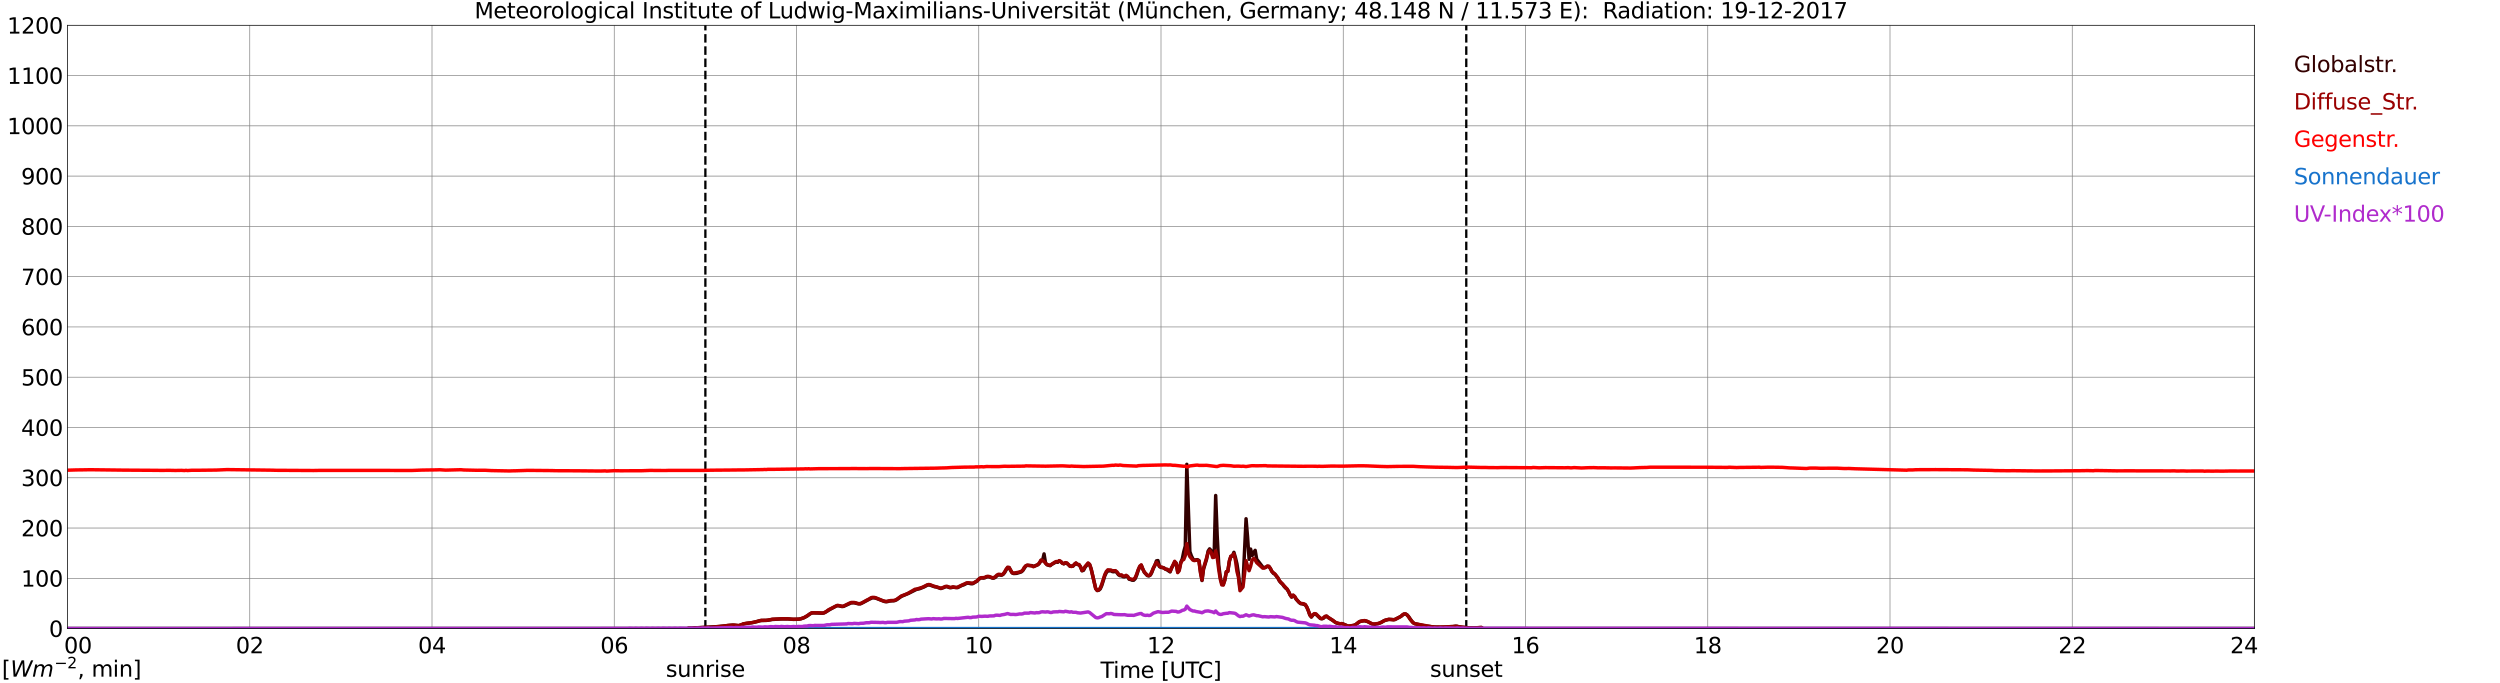 <?xml version="1.0" encoding="utf-8" standalone="no"?>
<!DOCTYPE svg PUBLIC "-//W3C//DTD SVG 1.1//EN"
  "http://www.w3.org/Graphics/SVG/1.1/DTD/svg11.dtd">
<svg xmlns:xlink="http://www.w3.org/1999/xlink" width="1085.4pt" height="296.64pt" viewBox="0 0 1085.4 296.64" xmlns="http://www.w3.org/2000/svg" version="1.1">
 <defs>
  <style type="text/css">*{stroke-linejoin: round; stroke-linecap: butt}</style>
 </defs>
 <g id="figure_1">
  <g id="patch_1">
   <path d="M 0 296.64 
L 1085.4 296.64 
L 1085.4 0 
L 0 0 
z
" style="fill: #ffffff"/>
  </g>
  <g id="axes_1">
   <g id="patch_2">
    <path d="M 29.306 272.909 
L 978.814 272.909 
L 978.814 10.976 
L 29.306 10.976 
z
" style="fill: #ffffff"/>
   </g>
   <g id="patch_3">
    <path d="M 978.814 272.909 
L 978.814 272.909 
L 978.814 10.976 
L 978.814 10.976 
z
" clip-path="url(#p4816953c6b)" style="fill: #d3d3d3; opacity: 0.25; stroke: #d3d3d3; stroke-linejoin: miter"/>
   </g>
   <g id="matplotlib.axis_1">
    <g id="xtick_1">
     <g id="line2d_1">
      <path d="M 29.306 272.909 
L 29.306 10.976 
" clip-path="url(#p4816953c6b)" style="fill: none; stroke: #808080; stroke-width: 0.3; stroke-linecap: square"/>
     </g>
     <g id="line2d_2"/>
     <g id="text_1">
      <!--    00 -->
      <g transform="translate(18.733 283.627) scale(0.095 -0.095)">
       <defs>
        <path id="DejaVuSans-20" transform="scale(0.016)"/>
        <path id="DejaVuSans-30" d="M 2034 4250 
Q 1547 4250 1301 3770 
Q 1056 3291 1056 2328 
Q 1056 1369 1301 889 
Q 1547 409 2034 409 
Q 2525 409 2770 889 
Q 3016 1369 3016 2328 
Q 3016 3291 2770 3770 
Q 2525 4250 2034 4250 
z
M 2034 4750 
Q 2819 4750 3233 4129 
Q 3647 3509 3647 2328 
Q 3647 1150 3233 529 
Q 2819 -91 2034 -91 
Q 1250 -91 836 529 
Q 422 1150 422 2328 
Q 422 3509 836 4129 
Q 1250 4750 2034 4750 
z
" transform="scale(0.016)"/>
       </defs>
       <use xlink:href="#DejaVuSans-20"/>
       <use xlink:href="#DejaVuSans-20" transform="translate(31.787 0)"/>
       <use xlink:href="#DejaVuSans-20" transform="translate(63.574 0)"/>
       <use xlink:href="#DejaVuSans-30" transform="translate(95.361 0)"/>
       <use xlink:href="#DejaVuSans-30" transform="translate(158.984 0)"/>
      </g>
     </g>
    </g>
    <g id="xtick_2">
     <g id="line2d_3">
      <path d="M 108.431 272.909 
L 108.431 10.976 
" clip-path="url(#p4816953c6b)" style="fill: none; stroke: #808080; stroke-width: 0.3; stroke-linecap: square"/>
     </g>
     <g id="line2d_4"/>
     <g id="text_2">
      <!-- 02 -->
      <g transform="translate(102.387 283.627) scale(0.095 -0.095)">
       <defs>
        <path id="DejaVuSans-32" d="M 1228 531 
L 3431 531 
L 3431 0 
L 469 0 
L 469 531 
Q 828 903 1448 1529 
Q 2069 2156 2228 2338 
Q 2531 2678 2651 2914 
Q 2772 3150 2772 3378 
Q 2772 3750 2511 3984 
Q 2250 4219 1831 4219 
Q 1534 4219 1204 4116 
Q 875 4013 500 3803 
L 500 4441 
Q 881 4594 1212 4672 
Q 1544 4750 1819 4750 
Q 2544 4750 2975 4387 
Q 3406 4025 3406 3419 
Q 3406 3131 3298 2873 
Q 3191 2616 2906 2266 
Q 2828 2175 2409 1742 
Q 1991 1309 1228 531 
z
" transform="scale(0.016)"/>
       </defs>
       <use xlink:href="#DejaVuSans-30"/>
       <use xlink:href="#DejaVuSans-32" transform="translate(63.623 0)"/>
      </g>
     </g>
    </g>
    <g id="xtick_3">
     <g id="line2d_5">
      <path d="M 187.557 272.909 
L 187.557 10.976 
" clip-path="url(#p4816953c6b)" style="fill: none; stroke: #808080; stroke-width: 0.3; stroke-linecap: square"/>
     </g>
     <g id="line2d_6"/>
     <g id="text_3">
      <!-- 04 -->
      <g transform="translate(181.513 283.627) scale(0.095 -0.095)">
       <defs>
        <path id="DejaVuSans-34" d="M 2419 4116 
L 825 1625 
L 2419 1625 
L 2419 4116 
z
M 2253 4666 
L 3047 4666 
L 3047 1625 
L 3713 1625 
L 3713 1100 
L 3047 1100 
L 3047 0 
L 2419 0 
L 2419 1100 
L 313 1100 
L 313 1709 
L 2253 4666 
z
" transform="scale(0.016)"/>
       </defs>
       <use xlink:href="#DejaVuSans-30"/>
       <use xlink:href="#DejaVuSans-34" transform="translate(63.623 0)"/>
      </g>
     </g>
    </g>
    <g id="xtick_4">
     <g id="line2d_7">
      <path d="M 266.683 272.909 
L 266.683 10.976 
" clip-path="url(#p4816953c6b)" style="fill: none; stroke: #808080; stroke-width: 0.3; stroke-linecap: square"/>
     </g>
     <g id="line2d_8"/>
     <g id="text_4">
      <!-- 06 -->
      <g transform="translate(260.638 283.627) scale(0.095 -0.095)">
       <defs>
        <path id="DejaVuSans-36" d="M 2113 2584 
Q 1688 2584 1439 2293 
Q 1191 2003 1191 1497 
Q 1191 994 1439 701 
Q 1688 409 2113 409 
Q 2538 409 2786 701 
Q 3034 994 3034 1497 
Q 3034 2003 2786 2293 
Q 2538 2584 2113 2584 
z
M 3366 4563 
L 3366 3988 
Q 3128 4100 2886 4159 
Q 2644 4219 2406 4219 
Q 1781 4219 1451 3797 
Q 1122 3375 1075 2522 
Q 1259 2794 1537 2939 
Q 1816 3084 2150 3084 
Q 2853 3084 3261 2657 
Q 3669 2231 3669 1497 
Q 3669 778 3244 343 
Q 2819 -91 2113 -91 
Q 1303 -91 875 529 
Q 447 1150 447 2328 
Q 447 3434 972 4092 
Q 1497 4750 2381 4750 
Q 2619 4750 2861 4703 
Q 3103 4656 3366 4563 
z
" transform="scale(0.016)"/>
       </defs>
       <use xlink:href="#DejaVuSans-30"/>
       <use xlink:href="#DejaVuSans-36" transform="translate(63.623 0)"/>
      </g>
     </g>
    </g>
    <g id="xtick_5">
     <g id="line2d_9">
      <path d="M 345.808 272.909 
L 345.808 10.976 
" clip-path="url(#p4816953c6b)" style="fill: none; stroke: #808080; stroke-width: 0.3; stroke-linecap: square"/>
     </g>
     <g id="line2d_10"/>
     <g id="text_5">
      <!-- 08 -->
      <g transform="translate(339.764 283.627) scale(0.095 -0.095)">
       <defs>
        <path id="DejaVuSans-38" d="M 2034 2216 
Q 1584 2216 1326 1975 
Q 1069 1734 1069 1313 
Q 1069 891 1326 650 
Q 1584 409 2034 409 
Q 2484 409 2743 651 
Q 3003 894 3003 1313 
Q 3003 1734 2745 1975 
Q 2488 2216 2034 2216 
z
M 1403 2484 
Q 997 2584 770 2862 
Q 544 3141 544 3541 
Q 544 4100 942 4425 
Q 1341 4750 2034 4750 
Q 2731 4750 3128 4425 
Q 3525 4100 3525 3541 
Q 3525 3141 3298 2862 
Q 3072 2584 2669 2484 
Q 3125 2378 3379 2068 
Q 3634 1759 3634 1313 
Q 3634 634 3220 271 
Q 2806 -91 2034 -91 
Q 1263 -91 848 271 
Q 434 634 434 1313 
Q 434 1759 690 2068 
Q 947 2378 1403 2484 
z
M 1172 3481 
Q 1172 3119 1398 2916 
Q 1625 2713 2034 2713 
Q 2441 2713 2670 2916 
Q 2900 3119 2900 3481 
Q 2900 3844 2670 4047 
Q 2441 4250 2034 4250 
Q 1625 4250 1398 4047 
Q 1172 3844 1172 3481 
z
" transform="scale(0.016)"/>
       </defs>
       <use xlink:href="#DejaVuSans-30"/>
       <use xlink:href="#DejaVuSans-38" transform="translate(63.623 0)"/>
      </g>
     </g>
    </g>
    <g id="xtick_6">
     <g id="line2d_11">
      <path d="M 424.934 272.909 
L 424.934 10.976 
" clip-path="url(#p4816953c6b)" style="fill: none; stroke: #808080; stroke-width: 0.3; stroke-linecap: square"/>
     </g>
     <g id="line2d_12"/>
     <g id="text_6">
      <!-- 10 -->
      <g transform="translate(418.89 283.627) scale(0.095 -0.095)">
       <defs>
        <path id="DejaVuSans-31" d="M 794 531 
L 1825 531 
L 1825 4091 
L 703 3866 
L 703 4441 
L 1819 4666 
L 2450 4666 
L 2450 531 
L 3481 531 
L 3481 0 
L 794 0 
L 794 531 
z
" transform="scale(0.016)"/>
       </defs>
       <use xlink:href="#DejaVuSans-31"/>
       <use xlink:href="#DejaVuSans-30" transform="translate(63.623 0)"/>
      </g>
     </g>
    </g>
    <g id="xtick_7">
     <g id="line2d_13">
      <path d="M 504.06 272.909 
L 504.06 10.976 
" clip-path="url(#p4816953c6b)" style="fill: none; stroke: #808080; stroke-width: 0.3; stroke-linecap: square"/>
     </g>
     <g id="line2d_14"/>
     <g id="text_7">
      <!-- 12 -->
      <g transform="translate(498.015 283.627) scale(0.095 -0.095)">
       <use xlink:href="#DejaVuSans-31"/>
       <use xlink:href="#DejaVuSans-32" transform="translate(63.623 0)"/>
      </g>
     </g>
    </g>
    <g id="xtick_8">
     <g id="line2d_15">
      <path d="M 583.185 272.909 
L 583.185 10.976 
" clip-path="url(#p4816953c6b)" style="fill: none; stroke: #808080; stroke-width: 0.3; stroke-linecap: square"/>
     </g>
     <g id="line2d_16"/>
     <g id="text_8">
      <!-- 14 -->
      <g transform="translate(577.141 283.627) scale(0.095 -0.095)">
       <use xlink:href="#DejaVuSans-31"/>
       <use xlink:href="#DejaVuSans-34" transform="translate(63.623 0)"/>
      </g>
     </g>
    </g>
    <g id="xtick_9">
     <g id="line2d_17">
      <path d="M 662.311 272.909 
L 662.311 10.976 
" clip-path="url(#p4816953c6b)" style="fill: none; stroke: #808080; stroke-width: 0.3; stroke-linecap: square"/>
     </g>
     <g id="line2d_18"/>
     <g id="text_9">
      <!-- 16 -->
      <g transform="translate(656.267 283.627) scale(0.095 -0.095)">
       <use xlink:href="#DejaVuSans-31"/>
       <use xlink:href="#DejaVuSans-36" transform="translate(63.623 0)"/>
      </g>
     </g>
    </g>
    <g id="xtick_10">
     <g id="line2d_19">
      <path d="M 741.437 272.909 
L 741.437 10.976 
" clip-path="url(#p4816953c6b)" style="fill: none; stroke: #808080; stroke-width: 0.3; stroke-linecap: square"/>
     </g>
     <g id="line2d_20"/>
     <g id="text_10">
      <!-- 18 -->
      <g transform="translate(735.392 283.627) scale(0.095 -0.095)">
       <use xlink:href="#DejaVuSans-31"/>
       <use xlink:href="#DejaVuSans-38" transform="translate(63.623 0)"/>
      </g>
     </g>
    </g>
    <g id="xtick_11">
     <g id="line2d_21">
      <path d="M 820.562 272.909 
L 820.562 10.976 
" clip-path="url(#p4816953c6b)" style="fill: none; stroke: #808080; stroke-width: 0.3; stroke-linecap: square"/>
     </g>
     <g id="line2d_22"/>
     <g id="text_11">
      <!-- 20 -->
      <g transform="translate(814.518 283.627) scale(0.095 -0.095)">
       <use xlink:href="#DejaVuSans-32"/>
       <use xlink:href="#DejaVuSans-30" transform="translate(63.623 0)"/>
      </g>
     </g>
    </g>
    <g id="xtick_12">
     <g id="line2d_23">
      <path d="M 899.688 272.909 
L 899.688 10.976 
" clip-path="url(#p4816953c6b)" style="fill: none; stroke: #808080; stroke-width: 0.3; stroke-linecap: square"/>
     </g>
     <g id="line2d_24"/>
     <g id="text_12">
      <!-- 22 -->
      <g transform="translate(893.644 283.627) scale(0.095 -0.095)">
       <use xlink:href="#DejaVuSans-32"/>
       <use xlink:href="#DejaVuSans-32" transform="translate(63.623 0)"/>
      </g>
     </g>
    </g>
    <g id="xtick_13">
     <g id="line2d_25">
      <path d="M 978.814 272.909 
L 978.814 10.976 
" clip-path="url(#p4816953c6b)" style="fill: none; stroke: #808080; stroke-width: 0.3; stroke-linecap: square"/>
     </g>
     <g id="line2d_26"/>
     <g id="text_13">
      <!-- 24    -->
      <g transform="translate(968.241 283.627) scale(0.095 -0.095)">
       <use xlink:href="#DejaVuSans-32"/>
       <use xlink:href="#DejaVuSans-34" transform="translate(63.623 0)"/>
       <use xlink:href="#DejaVuSans-20" transform="translate(127.246 0)"/>
       <use xlink:href="#DejaVuSans-20" transform="translate(159.033 0)"/>
       <use xlink:href="#DejaVuSans-20" transform="translate(190.82 0)"/>
      </g>
     </g>
    </g>
    <g id="text_14">
     <!-- Time [UTC] -->
     <g transform="translate(477.806 294.322) scale(0.095 -0.095)">
      <defs>
       <path id="DejaVuSans-54" d="M -19 4666 
L 3928 4666 
L 3928 4134 
L 2272 4134 
L 2272 0 
L 1638 0 
L 1638 4134 
L -19 4134 
L -19 4666 
z
" transform="scale(0.016)"/>
       <path id="DejaVuSans-69" d="M 603 3500 
L 1178 3500 
L 1178 0 
L 603 0 
L 603 3500 
z
M 603 4863 
L 1178 4863 
L 1178 4134 
L 603 4134 
L 603 4863 
z
" transform="scale(0.016)"/>
       <path id="DejaVuSans-6d" d="M 3328 2828 
Q 3544 3216 3844 3400 
Q 4144 3584 4550 3584 
Q 5097 3584 5394 3201 
Q 5691 2819 5691 2113 
L 5691 0 
L 5113 0 
L 5113 2094 
Q 5113 2597 4934 2840 
Q 4756 3084 4391 3084 
Q 3944 3084 3684 2787 
Q 3425 2491 3425 1978 
L 3425 0 
L 2847 0 
L 2847 2094 
Q 2847 2600 2669 2842 
Q 2491 3084 2119 3084 
Q 1678 3084 1418 2786 
Q 1159 2488 1159 1978 
L 1159 0 
L 581 0 
L 581 3500 
L 1159 3500 
L 1159 2956 
Q 1356 3278 1631 3431 
Q 1906 3584 2284 3584 
Q 2666 3584 2933 3390 
Q 3200 3197 3328 2828 
z
" transform="scale(0.016)"/>
       <path id="DejaVuSans-65" d="M 3597 1894 
L 3597 1613 
L 953 1613 
Q 991 1019 1311 708 
Q 1631 397 2203 397 
Q 2534 397 2845 478 
Q 3156 559 3463 722 
L 3463 178 
Q 3153 47 2828 -22 
Q 2503 -91 2169 -91 
Q 1331 -91 842 396 
Q 353 884 353 1716 
Q 353 2575 817 3079 
Q 1281 3584 2069 3584 
Q 2775 3584 3186 3129 
Q 3597 2675 3597 1894 
z
M 3022 2063 
Q 3016 2534 2758 2815 
Q 2500 3097 2075 3097 
Q 1594 3097 1305 2825 
Q 1016 2553 972 2059 
L 3022 2063 
z
" transform="scale(0.016)"/>
       <path id="DejaVuSans-5b" d="M 550 4863 
L 1875 4863 
L 1875 4416 
L 1125 4416 
L 1125 -397 
L 1875 -397 
L 1875 -844 
L 550 -844 
L 550 4863 
z
" transform="scale(0.016)"/>
       <path id="DejaVuSans-55" d="M 556 4666 
L 1191 4666 
L 1191 1831 
Q 1191 1081 1462 751 
Q 1734 422 2344 422 
Q 2950 422 3222 751 
Q 3494 1081 3494 1831 
L 3494 4666 
L 4128 4666 
L 4128 1753 
Q 4128 841 3676 375 
Q 3225 -91 2344 -91 
Q 1459 -91 1007 375 
Q 556 841 556 1753 
L 556 4666 
z
" transform="scale(0.016)"/>
       <path id="DejaVuSans-43" d="M 4122 4306 
L 4122 3641 
Q 3803 3938 3442 4084 
Q 3081 4231 2675 4231 
Q 1875 4231 1450 3742 
Q 1025 3253 1025 2328 
Q 1025 1406 1450 917 
Q 1875 428 2675 428 
Q 3081 428 3442 575 
Q 3803 722 4122 1019 
L 4122 359 
Q 3791 134 3420 21 
Q 3050 -91 2638 -91 
Q 1578 -91 968 557 
Q 359 1206 359 2328 
Q 359 3453 968 4101 
Q 1578 4750 2638 4750 
Q 3056 4750 3426 4639 
Q 3797 4528 4122 4306 
z
" transform="scale(0.016)"/>
       <path id="DejaVuSans-5d" d="M 1947 4863 
L 1947 -844 
L 622 -844 
L 622 -397 
L 1369 -397 
L 1369 4416 
L 622 4416 
L 622 4863 
L 1947 4863 
z
" transform="scale(0.016)"/>
      </defs>
      <use xlink:href="#DejaVuSans-54"/>
      <use xlink:href="#DejaVuSans-69" transform="translate(57.959 0)"/>
      <use xlink:href="#DejaVuSans-6d" transform="translate(85.742 0)"/>
      <use xlink:href="#DejaVuSans-65" transform="translate(183.154 0)"/>
      <use xlink:href="#DejaVuSans-20" transform="translate(244.678 0)"/>
      <use xlink:href="#DejaVuSans-5b" transform="translate(276.465 0)"/>
      <use xlink:href="#DejaVuSans-55" transform="translate(315.479 0)"/>
      <use xlink:href="#DejaVuSans-54" transform="translate(388.672 0)"/>
      <use xlink:href="#DejaVuSans-43" transform="translate(443.881 0)"/>
      <use xlink:href="#DejaVuSans-5d" transform="translate(513.705 0)"/>
     </g>
    </g>
   </g>
   <g id="matplotlib.axis_2">
    <g id="ytick_1">
     <g id="line2d_27">
      <path d="M 29.306 272.909 
L 978.814 272.909 
" clip-path="url(#p4816953c6b)" style="fill: none; stroke: #808080; stroke-width: 0.3; stroke-linecap: square"/>
     </g>
     <g id="line2d_28"/>
     <g id="text_15">
      <!-- 0 -->
      <g transform="translate(21.261 276.518) scale(0.095 -0.095)">
       <use xlink:href="#DejaVuSans-30"/>
      </g>
     </g>
    </g>
    <g id="ytick_2">
     <g id="line2d_29">
      <path d="M 29.306 251.081 
L 978.814 251.081 
" clip-path="url(#p4816953c6b)" style="fill: none; stroke: #808080; stroke-width: 0.3; stroke-linecap: square"/>
     </g>
     <g id="line2d_30"/>
     <g id="text_16">
      <!-- 100 -->
      <g transform="translate(9.173 254.69) scale(0.095 -0.095)">
       <use xlink:href="#DejaVuSans-31"/>
       <use xlink:href="#DejaVuSans-30" transform="translate(63.623 0)"/>
       <use xlink:href="#DejaVuSans-30" transform="translate(127.246 0)"/>
      </g>
     </g>
    </g>
    <g id="ytick_3">
     <g id="line2d_31">
      <path d="M 29.306 229.253 
L 978.814 229.253 
" clip-path="url(#p4816953c6b)" style="fill: none; stroke: #808080; stroke-width: 0.3; stroke-linecap: square"/>
     </g>
     <g id="line2d_32"/>
     <g id="text_17">
      <!-- 200 -->
      <g transform="translate(9.173 232.863) scale(0.095 -0.095)">
       <use xlink:href="#DejaVuSans-32"/>
       <use xlink:href="#DejaVuSans-30" transform="translate(63.623 0)"/>
       <use xlink:href="#DejaVuSans-30" transform="translate(127.246 0)"/>
      </g>
     </g>
    </g>
    <g id="ytick_4">
     <g id="line2d_33">
      <path d="M 29.306 207.426 
L 978.814 207.426 
" clip-path="url(#p4816953c6b)" style="fill: none; stroke: #808080; stroke-width: 0.3; stroke-linecap: square"/>
     </g>
     <g id="line2d_34"/>
     <g id="text_18">
      <!-- 300 -->
      <g transform="translate(9.173 211.035) scale(0.095 -0.095)">
       <defs>
        <path id="DejaVuSans-33" d="M 2597 2516 
Q 3050 2419 3304 2112 
Q 3559 1806 3559 1356 
Q 3559 666 3084 287 
Q 2609 -91 1734 -91 
Q 1441 -91 1130 -33 
Q 819 25 488 141 
L 488 750 
Q 750 597 1062 519 
Q 1375 441 1716 441 
Q 2309 441 2620 675 
Q 2931 909 2931 1356 
Q 2931 1769 2642 2001 
Q 2353 2234 1838 2234 
L 1294 2234 
L 1294 2753 
L 1863 2753 
Q 2328 2753 2575 2939 
Q 2822 3125 2822 3475 
Q 2822 3834 2567 4026 
Q 2313 4219 1838 4219 
Q 1578 4219 1281 4162 
Q 984 4106 628 3988 
L 628 4550 
Q 988 4650 1302 4700 
Q 1616 4750 1894 4750 
Q 2613 4750 3031 4423 
Q 3450 4097 3450 3541 
Q 3450 3153 3228 2886 
Q 3006 2619 2597 2516 
z
" transform="scale(0.016)"/>
       </defs>
       <use xlink:href="#DejaVuSans-33"/>
       <use xlink:href="#DejaVuSans-30" transform="translate(63.623 0)"/>
       <use xlink:href="#DejaVuSans-30" transform="translate(127.246 0)"/>
      </g>
     </g>
    </g>
    <g id="ytick_5">
     <g id="line2d_35">
      <path d="M 29.306 185.598 
L 978.814 185.598 
" clip-path="url(#p4816953c6b)" style="fill: none; stroke: #808080; stroke-width: 0.3; stroke-linecap: square"/>
     </g>
     <g id="line2d_36"/>
     <g id="text_19">
      <!-- 400 -->
      <g transform="translate(9.173 189.207) scale(0.095 -0.095)">
       <use xlink:href="#DejaVuSans-34"/>
       <use xlink:href="#DejaVuSans-30" transform="translate(63.623 0)"/>
       <use xlink:href="#DejaVuSans-30" transform="translate(127.246 0)"/>
      </g>
     </g>
    </g>
    <g id="ytick_6">
     <g id="line2d_37">
      <path d="M 29.306 163.77 
L 978.814 163.77 
" clip-path="url(#p4816953c6b)" style="fill: none; stroke: #808080; stroke-width: 0.3; stroke-linecap: square"/>
     </g>
     <g id="line2d_38"/>
     <g id="text_20">
      <!-- 500 -->
      <g transform="translate(9.173 167.379) scale(0.095 -0.095)">
       <defs>
        <path id="DejaVuSans-35" d="M 691 4666 
L 3169 4666 
L 3169 4134 
L 1269 4134 
L 1269 2991 
Q 1406 3038 1543 3061 
Q 1681 3084 1819 3084 
Q 2600 3084 3056 2656 
Q 3513 2228 3513 1497 
Q 3513 744 3044 326 
Q 2575 -91 1722 -91 
Q 1428 -91 1123 -41 
Q 819 9 494 109 
L 494 744 
Q 775 591 1075 516 
Q 1375 441 1709 441 
Q 2250 441 2565 725 
Q 2881 1009 2881 1497 
Q 2881 1984 2565 2268 
Q 2250 2553 1709 2553 
Q 1456 2553 1204 2497 
Q 953 2441 691 2322 
L 691 4666 
z
" transform="scale(0.016)"/>
       </defs>
       <use xlink:href="#DejaVuSans-35"/>
       <use xlink:href="#DejaVuSans-30" transform="translate(63.623 0)"/>
       <use xlink:href="#DejaVuSans-30" transform="translate(127.246 0)"/>
      </g>
     </g>
    </g>
    <g id="ytick_7">
     <g id="line2d_39">
      <path d="M 29.306 141.942 
L 978.814 141.942 
" clip-path="url(#p4816953c6b)" style="fill: none; stroke: #808080; stroke-width: 0.3; stroke-linecap: square"/>
     </g>
     <g id="line2d_40"/>
     <g id="text_21">
      <!-- 600 -->
      <g transform="translate(9.173 145.551) scale(0.095 -0.095)">
       <use xlink:href="#DejaVuSans-36"/>
       <use xlink:href="#DejaVuSans-30" transform="translate(63.623 0)"/>
       <use xlink:href="#DejaVuSans-30" transform="translate(127.246 0)"/>
      </g>
     </g>
    </g>
    <g id="ytick_8">
     <g id="line2d_41">
      <path d="M 29.306 120.114 
L 978.814 120.114 
" clip-path="url(#p4816953c6b)" style="fill: none; stroke: #808080; stroke-width: 0.3; stroke-linecap: square"/>
     </g>
     <g id="line2d_42"/>
     <g id="text_22">
      <!-- 700 -->
      <g transform="translate(9.173 123.724) scale(0.095 -0.095)">
       <defs>
        <path id="DejaVuSans-37" d="M 525 4666 
L 3525 4666 
L 3525 4397 
L 1831 0 
L 1172 0 
L 2766 4134 
L 525 4134 
L 525 4666 
z
" transform="scale(0.016)"/>
       </defs>
       <use xlink:href="#DejaVuSans-37"/>
       <use xlink:href="#DejaVuSans-30" transform="translate(63.623 0)"/>
       <use xlink:href="#DejaVuSans-30" transform="translate(127.246 0)"/>
      </g>
     </g>
    </g>
    <g id="ytick_9">
     <g id="line2d_43">
      <path d="M 29.306 98.287 
L 978.814 98.287 
" clip-path="url(#p4816953c6b)" style="fill: none; stroke: #808080; stroke-width: 0.3; stroke-linecap: square"/>
     </g>
     <g id="line2d_44"/>
     <g id="text_23">
      <!-- 800 -->
      <g transform="translate(9.173 101.896) scale(0.095 -0.095)">
       <use xlink:href="#DejaVuSans-38"/>
       <use xlink:href="#DejaVuSans-30" transform="translate(63.623 0)"/>
       <use xlink:href="#DejaVuSans-30" transform="translate(127.246 0)"/>
      </g>
     </g>
    </g>
    <g id="ytick_10">
     <g id="line2d_45">
      <path d="M 29.306 76.459 
L 978.814 76.459 
" clip-path="url(#p4816953c6b)" style="fill: none; stroke: #808080; stroke-width: 0.3; stroke-linecap: square"/>
     </g>
     <g id="line2d_46"/>
     <g id="text_24">
      <!-- 900 -->
      <g transform="translate(9.173 80.068) scale(0.095 -0.095)">
       <defs>
        <path id="DejaVuSans-39" d="M 703 97 
L 703 672 
Q 941 559 1184 500 
Q 1428 441 1663 441 
Q 2288 441 2617 861 
Q 2947 1281 2994 2138 
Q 2813 1869 2534 1725 
Q 2256 1581 1919 1581 
Q 1219 1581 811 2004 
Q 403 2428 403 3163 
Q 403 3881 828 4315 
Q 1253 4750 1959 4750 
Q 2769 4750 3195 4129 
Q 3622 3509 3622 2328 
Q 3622 1225 3098 567 
Q 2575 -91 1691 -91 
Q 1453 -91 1209 -44 
Q 966 3 703 97 
z
M 1959 2075 
Q 2384 2075 2632 2365 
Q 2881 2656 2881 3163 
Q 2881 3666 2632 3958 
Q 2384 4250 1959 4250 
Q 1534 4250 1286 3958 
Q 1038 3666 1038 3163 
Q 1038 2656 1286 2365 
Q 1534 2075 1959 2075 
z
" transform="scale(0.016)"/>
       </defs>
       <use xlink:href="#DejaVuSans-39"/>
       <use xlink:href="#DejaVuSans-30" transform="translate(63.623 0)"/>
       <use xlink:href="#DejaVuSans-30" transform="translate(127.246 0)"/>
      </g>
     </g>
    </g>
    <g id="ytick_11">
     <g id="line2d_47">
      <path d="M 29.306 54.631 
L 978.814 54.631 
" clip-path="url(#p4816953c6b)" style="fill: none; stroke: #808080; stroke-width: 0.3; stroke-linecap: square"/>
     </g>
     <g id="line2d_48"/>
     <g id="text_25">
      <!-- 1000 -->
      <g transform="translate(3.128 58.24) scale(0.095 -0.095)">
       <use xlink:href="#DejaVuSans-31"/>
       <use xlink:href="#DejaVuSans-30" transform="translate(63.623 0)"/>
       <use xlink:href="#DejaVuSans-30" transform="translate(127.246 0)"/>
       <use xlink:href="#DejaVuSans-30" transform="translate(190.869 0)"/>
      </g>
     </g>
    </g>
    <g id="ytick_12">
     <g id="line2d_49">
      <path d="M 29.306 32.803 
L 978.814 32.803 
" clip-path="url(#p4816953c6b)" style="fill: none; stroke: #808080; stroke-width: 0.3; stroke-linecap: square"/>
     </g>
     <g id="line2d_50"/>
     <g id="text_26">
      <!-- 1100 -->
      <g transform="translate(3.128 36.413) scale(0.095 -0.095)">
       <use xlink:href="#DejaVuSans-31"/>
       <use xlink:href="#DejaVuSans-31" transform="translate(63.623 0)"/>
       <use xlink:href="#DejaVuSans-30" transform="translate(127.246 0)"/>
       <use xlink:href="#DejaVuSans-30" transform="translate(190.869 0)"/>
      </g>
     </g>
    </g>
    <g id="ytick_13">
     <g id="line2d_51">
      <path d="M 29.306 10.976 
L 978.814 10.976 
" clip-path="url(#p4816953c6b)" style="fill: none; stroke: #808080; stroke-width: 0.3; stroke-linecap: square"/>
     </g>
     <g id="line2d_52"/>
     <g id="text_27">
      <!-- 1200 -->
      <g transform="translate(3.128 14.585) scale(0.095 -0.095)">
       <use xlink:href="#DejaVuSans-31"/>
       <use xlink:href="#DejaVuSans-32" transform="translate(63.623 0)"/>
       <use xlink:href="#DejaVuSans-30" transform="translate(127.246 0)"/>
       <use xlink:href="#DejaVuSans-30" transform="translate(190.869 0)"/>
      </g>
     </g>
    </g>
   </g>
   <g id="line2d_53">
    <path d="M 306.246 272.909 
L 306.246 10.976 
" clip-path="url(#p4816953c6b)" style="fill: none; stroke-dasharray: 3.7,1.6; stroke-dashoffset: 0; stroke: #000000"/>
   </g>
   <g id="line2d_54">
    <path d="M 636.595 272.909 
L 636.595 10.976 
" clip-path="url(#p4816953c6b)" style="fill: none; stroke-dasharray: 3.7,1.6; stroke-dashoffset: 0; stroke: #000000"/>
   </g>
   <g id="line2d_55">
    <path d="M 29.306 272.909 
L 298.333 272.909 
L 298.992 272.736 
L 312.18 272.025 
L 315.477 271.641 
L 318.114 271.374 
L 320.752 271.641 
L 322.071 271.195 
L 322.73 270.898 
L 324.708 270.573 
L 326.686 270.307 
L 328.665 269.864 
L 329.983 269.449 
L 331.961 269.36 
L 333.28 269.301 
L 335.258 268.945 
L 337.896 268.796 
L 339.215 268.707 
L 341.193 268.707 
L 342.512 268.738 
L 344.49 268.914 
L 346.468 268.855 
L 347.787 268.648 
L 349.105 268.174 
L 350.424 267.465 
L 351.743 266.457 
L 352.402 266.19 
L 353.062 266.072 
L 357.018 266.221 
L 357.677 266.131 
L 358.337 265.834 
L 360.315 264.59 
L 362.952 263.141 
L 363.612 262.962 
L 364.271 263.021 
L 365.59 263.346 
L 366.249 263.259 
L 369.546 261.748 
L 370.865 261.718 
L 372.184 262.043 
L 372.843 262.191 
L 373.502 262.191 
L 374.821 261.541 
L 377.459 260.12 
L 378.777 259.526 
L 380.096 259.644 
L 384.053 261.155 
L 384.712 261.275 
L 385.371 261.185 
L 386.031 260.978 
L 387.349 260.86 
L 388.009 260.86 
L 388.668 260.681 
L 389.328 260.356 
L 391.306 258.935 
L 394.603 257.542 
L 397.899 255.883 
L 399.218 255.617 
L 401.196 254.818 
L 402.515 254.106 
L 403.175 253.93 
L 403.834 254.047 
L 405.812 254.759 
L 406.471 254.818 
L 408.45 255.527 
L 409.768 255.084 
L 410.428 254.787 
L 411.087 254.698 
L 412.406 255.174 
L 413.065 255.113 
L 413.725 254.936 
L 415.703 255.143 
L 417.681 254.137 
L 418.34 253.958 
L 419.659 253.277 
L 420.318 253.159 
L 421.637 253.456 
L 422.297 253.425 
L 424.275 252.24 
L 424.934 251.5 
L 425.593 251.026 
L 426.253 250.878 
L 426.912 250.996 
L 427.572 250.878 
L 428.231 250.522 
L 428.89 250.374 
L 429.55 250.463 
L 430.869 250.996 
L 431.528 250.996 
L 432.187 250.612 
L 432.847 249.931 
L 433.506 249.575 
L 434.825 249.754 
L 435.484 249.398 
L 436.144 248.628 
L 436.803 247.442 
L 437.462 246.495 
L 438.122 246.406 
L 438.781 247.709 
L 439.44 248.745 
L 440.1 249.012 
L 441.419 248.924 
L 443.397 248.302 
L 444.056 247.739 
L 445.375 245.696 
L 446.034 245.458 
L 448.012 245.576 
L 448.672 245.903 
L 449.331 245.696 
L 450.65 245.161 
L 451.309 244.511 
L 451.969 243.326 
L 452.628 243.356 
L 453.287 240.484 
L 453.947 244.539 
L 454.606 245.222 
L 455.925 245.607 
L 456.584 245.043 
L 458.563 243.948 
L 459.222 244.127 
L 459.881 243.533 
L 460.541 243.83 
L 461.2 244.511 
L 461.859 244.808 
L 462.519 244.421 
L 463.178 244.6 
L 463.838 245.102 
L 464.497 245.814 
L 465.156 245.725 
L 465.816 245.814 
L 467.134 244.511 
L 467.794 245.074 
L 468.453 245.192 
L 469.113 246.111 
L 469.772 247.829 
L 470.431 247.591 
L 471.091 246.318 
L 472.409 244.688 
L 473.069 245.133 
L 473.728 246.999 
L 475.706 255.499 
L 476.366 256.387 
L 477.025 256.269 
L 477.685 255.676 
L 478.344 254.196 
L 479.663 249.99 
L 480.322 248.597 
L 480.981 247.857 
L 482.3 247.829 
L 482.96 248.182 
L 483.619 248.243 
L 484.278 247.975 
L 484.938 248.656 
L 485.597 249.547 
L 486.256 249.931 
L 486.916 249.931 
L 487.575 250.374 
L 488.235 250.463 
L 488.894 250.079 
L 489.553 250.374 
L 490.213 251.472 
L 490.872 251.618 
L 491.532 251.915 
L 492.191 251.915 
L 492.85 251.264 
L 493.51 249.693 
L 494.169 247.65 
L 494.828 246.17 
L 495.488 245.43 
L 496.807 248.479 
L 498.125 249.9 
L 498.785 250.049 
L 499.444 249.693 
L 500.103 248.479 
L 500.763 246.613 
L 501.422 245.458 
L 502.082 243.505 
L 502.741 243.385 
L 503.4 245.991 
L 504.06 246.377 
L 504.719 246.406 
L 505.379 246.585 
L 506.038 247.117 
L 506.697 247.414 
L 508.016 248.302 
L 508.675 246.526 
L 509.335 245.43 
L 509.994 244.066 
L 510.654 244.57 
L 511.313 248.302 
L 511.972 247.207 
L 512.632 244.155 
L 513.291 242.704 
L 513.95 239.475 
L 514.61 237.076 
L 515.269 201.595 
L 516.588 239.475 
L 517.247 241.341 
L 517.907 242.645 
L 518.566 243.267 
L 519.226 243.059 
L 519.885 242.97 
L 520.544 243.356 
L 521.204 248.213 
L 521.863 252.033 
L 522.522 247.117 
L 523.841 242.824 
L 524.501 239.298 
L 525.16 238.292 
L 525.819 239.032 
L 526.479 241.313 
L 527.138 240.837 
L 527.797 215.131 
L 528.457 232.517 
L 529.116 245.074 
L 529.776 250.404 
L 530.435 253.249 
L 531.094 253.751 
L 531.754 251.915 
L 532.413 248.331 
L 533.073 247.916 
L 533.732 243.83 
L 534.391 241.518 
L 535.051 241.4 
L 535.71 239.803 
L 536.369 242.053 
L 537.029 244.808 
L 537.688 249.191 
L 538.348 255.351 
L 539.007 255.054 
L 539.666 253.187 
L 540.985 225.23 
L 541.644 233.139 
L 542.304 242.824 
L 542.963 238.379 
L 543.623 241.193 
L 544.282 239.921 
L 544.941 238.943 
L 545.601 242.762 
L 548.238 246.198 
L 548.898 246.406 
L 549.557 246.257 
L 550.216 245.873 
L 550.876 245.903 
L 551.535 246.82 
L 552.195 248.095 
L 552.854 248.924 
L 553.513 249.309 
L 554.832 250.996 
L 555.491 252.271 
L 556.151 253.041 
L 556.81 253.574 
L 557.47 254.552 
L 558.129 255.292 
L 558.788 255.796 
L 559.448 256.861 
L 560.107 258.223 
L 560.766 259.229 
L 561.426 258.548 
L 562.085 259.022 
L 562.745 260.148 
L 564.063 261.6 
L 564.723 262.104 
L 565.382 262.163 
L 566.701 262.578 
L 567.36 263.615 
L 568.02 265.125 
L 568.679 266.989 
L 569.338 267.908 
L 569.998 267.05 
L 570.657 266.574 
L 571.317 266.694 
L 573.295 268.561 
L 573.954 268.679 
L 574.613 268.382 
L 575.273 267.79 
L 575.932 267.552 
L 576.592 268.085 
L 578.57 269.329 
L 579.889 270.307 
L 581.207 270.811 
L 581.867 270.84 
L 582.526 270.752 
L 583.185 270.929 
L 585.164 271.789 
L 585.823 271.848 
L 587.801 271.492 
L 588.46 271.226 
L 590.439 269.833 
L 591.098 269.656 
L 592.417 269.508 
L 593.736 269.864 
L 595.714 270.929 
L 597.032 271.019 
L 598.351 270.752 
L 599.67 270.248 
L 600.989 269.419 
L 602.967 268.914 
L 604.286 268.945 
L 604.945 269.034 
L 605.604 269.004 
L 608.242 267.583 
L 609.561 266.605 
L 610.22 266.546 
L 610.879 266.93 
L 611.539 267.67 
L 612.858 269.595 
L 613.517 270.337 
L 614.176 270.752 
L 615.495 271.047 
L 617.473 271.492 
L 619.451 271.876 
L 620.77 271.994 
L 622.748 272.263 
L 626.045 272.35 
L 628.683 272.202 
L 630.001 272.055 
L 630.661 272.084 
L 631.98 271.848 
L 634.617 272.322 
L 637.255 272.529 
L 637.914 272.647 
L 638.573 272.588 
L 639.892 272.647 
L 643.189 272.44 
L 643.848 272.909 
L 978.154 272.909 
L 978.154 272.909 
" clip-path="url(#p4816953c6b)" style="fill: none; stroke: #330000; stroke-width: 1.5; stroke-linecap: square"/>
   </g>
   <g id="line2d_56">
    <path d="M 29.306 272.909 
L 298.333 272.909 
L 298.992 272.701 
L 299.652 272.745 
L 300.971 272.66 
L 306.905 272.367 
L 308.883 272.324 
L 312.18 271.99 
L 314.818 271.737 
L 316.136 271.527 
L 318.774 271.401 
L 320.752 271.61 
L 322.071 271.149 
L 322.73 270.855 
L 324.049 270.604 
L 326.027 270.394 
L 327.346 270.141 
L 328.665 269.807 
L 330.643 269.303 
L 332.621 269.344 
L 334.599 269.008 
L 335.258 268.84 
L 339.874 268.631 
L 341.193 268.672 
L 341.852 268.631 
L 343.83 268.84 
L 347.127 268.799 
L 349.105 268.126 
L 350.424 267.33 
L 352.402 266.029 
L 353.721 266.07 
L 355.04 266.029 
L 357.018 266.153 
L 357.677 266.07 
L 358.996 265.315 
L 359.655 264.769 
L 363.612 262.796 
L 365.59 263.215 
L 366.249 263.132 
L 368.887 261.831 
L 369.546 261.578 
L 370.865 261.578 
L 371.524 261.705 
L 372.184 261.956 
L 372.843 262.082 
L 373.502 262.041 
L 374.162 261.788 
L 376.14 260.655 
L 377.459 259.985 
L 378.118 259.522 
L 378.777 259.354 
L 379.437 259.354 
L 380.096 259.48 
L 383.393 260.864 
L 384.712 261.117 
L 386.69 260.74 
L 388.009 260.696 
L 388.668 260.53 
L 389.328 260.194 
L 391.306 258.767 
L 393.943 257.758 
L 397.24 255.829 
L 397.899 255.785 
L 400.537 254.947 
L 402.515 253.938 
L 403.175 253.77 
L 403.834 253.855 
L 405.153 254.401 
L 407.79 255.156 
L 408.45 255.366 
L 409.109 255.198 
L 410.428 254.611 
L 411.087 254.528 
L 412.406 254.988 
L 413.065 254.988 
L 413.725 254.779 
L 415.043 255.073 
L 415.703 254.947 
L 417.681 253.982 
L 419 253.393 
L 419.659 253.056 
L 420.318 253.015 
L 422.297 253.183 
L 422.956 252.932 
L 424.275 252.133 
L 424.934 251.463 
L 425.593 250.959 
L 426.253 250.791 
L 426.912 250.791 
L 427.572 250.664 
L 428.231 250.328 
L 428.89 250.204 
L 429.55 250.328 
L 430.869 250.832 
L 431.528 250.749 
L 432.187 250.287 
L 432.847 249.658 
L 433.506 249.322 
L 434.165 249.363 
L 434.825 249.573 
L 435.484 249.195 
L 436.144 248.357 
L 436.803 247.139 
L 437.462 246.257 
L 438.122 246.384 
L 439.44 248.649 
L 440.1 248.818 
L 442.078 248.481 
L 443.397 248.062 
L 444.056 247.475 
L 444.716 246.299 
L 445.375 245.628 
L 446.034 245.334 
L 447.353 245.585 
L 448.012 245.711 
L 448.672 246.048 
L 450.65 245.083 
L 451.309 244.284 
L 451.969 243.151 
L 452.628 243.319 
L 453.287 243.823 
L 454.606 245.124 
L 455.925 245.417 
L 457.903 244.116 
L 458.563 243.78 
L 459.222 243.865 
L 459.881 243.402 
L 460.541 243.738 
L 461.2 244.452 
L 461.859 244.705 
L 462.519 244.284 
L 463.178 244.369 
L 464.497 245.753 
L 465.156 245.962 
L 465.816 245.753 
L 466.475 244.871 
L 467.134 244.41 
L 467.794 245.039 
L 468.453 245.083 
L 469.113 246.089 
L 469.772 247.685 
L 470.431 247.139 
L 471.091 245.962 
L 472.409 244.41 
L 473.069 244.998 
L 473.728 247.012 
L 475.706 255.575 
L 476.366 256.331 
L 477.025 256.08 
L 477.685 255.283 
L 478.344 253.646 
L 479.663 249.448 
L 480.322 248.104 
L 480.981 247.39 
L 482.3 247.475 
L 482.96 247.811 
L 484.278 247.768 
L 484.938 248.272 
L 485.597 249.154 
L 486.256 249.699 
L 486.916 249.573 
L 487.575 250.077 
L 488.235 250.118 
L 488.894 249.782 
L 489.553 250.204 
L 490.213 251.168 
L 491.532 251.546 
L 492.191 251.463 
L 492.85 250.791 
L 493.51 249.237 
L 494.169 247.307 
L 494.828 245.797 
L 495.488 245.251 
L 496.147 247.097 
L 496.807 248.313 
L 498.125 249.741 
L 498.785 249.867 
L 499.444 249.49 
L 501.422 245.207 
L 502.082 244.074 
L 503.4 245.879 
L 504.06 246.174 
L 504.719 246.342 
L 506.038 247.097 
L 506.697 247.097 
L 508.016 247.979 
L 509.994 243.697 
L 510.654 244.493 
L 511.313 248.608 
L 511.972 247.811 
L 512.632 244.493 
L 513.291 243.234 
L 513.95 242.9 
L 514.61 241.219 
L 515.269 236.016 
L 515.929 240.128 
L 516.588 241.641 
L 517.907 243.192 
L 518.566 243.402 
L 519.226 243.234 
L 519.885 243.192 
L 520.544 243.614 
L 521.204 248.776 
L 521.863 251.841 
L 522.522 246.676 
L 524.501 240.003 
L 525.16 238.912 
L 525.819 239.794 
L 526.479 242.06 
L 527.138 241.933 
L 527.797 239.163 
L 528.457 241.933 
L 529.116 247.222 
L 529.776 251.378 
L 530.435 253.938 
L 531.094 254.023 
L 531.754 251.841 
L 532.413 248.189 
L 533.073 248.145 
L 533.732 243.446 
L 534.391 241.514 
L 535.051 241.263 
L 535.71 240.381 
L 536.369 243.278 
L 537.029 248.062 
L 537.688 250.708 
L 538.348 256.457 
L 539.666 254.862 
L 540.985 243.446 
L 541.644 245.838 
L 542.304 247.768 
L 542.963 245.879 
L 543.623 243.151 
L 544.282 242.437 
L 544.941 243.11 
L 545.601 244.284 
L 548.238 246.676 
L 548.898 246.635 
L 549.557 246.342 
L 550.216 245.753 
L 550.876 245.879 
L 551.535 246.761 
L 552.195 248.104 
L 553.513 249.195 
L 554.832 250.874 
L 555.491 252.133 
L 558.788 255.702 
L 559.448 256.793 
L 560.107 258.304 
L 560.766 259.144 
L 561.426 258.348 
L 562.085 258.935 
L 562.745 260.068 
L 564.063 261.537 
L 564.723 261.956 
L 566.042 262.124 
L 566.701 262.46 
L 567.36 263.551 
L 568.02 265.105 
L 568.679 267.035 
L 569.338 267.749 
L 569.998 266.825 
L 570.657 266.406 
L 571.317 266.489 
L 573.295 268.462 
L 573.954 268.548 
L 574.613 268.211 
L 575.273 267.581 
L 575.932 267.456 
L 576.592 268.002 
L 578.57 269.261 
L 579.889 270.268 
L 581.867 270.813 
L 582.526 270.73 
L 585.164 271.822 
L 587.801 271.527 
L 588.46 271.232 
L 589.12 270.772 
L 589.779 270.141 
L 590.439 269.807 
L 591.757 269.512 
L 592.417 269.427 
L 593.076 269.554 
L 593.736 269.807 
L 595.714 270.813 
L 596.373 270.94 
L 597.692 270.772 
L 598.351 270.687 
L 599.011 270.477 
L 601.648 269.176 
L 602.967 268.882 
L 604.945 269.093 
L 605.604 268.925 
L 607.582 267.958 
L 608.242 267.581 
L 608.901 266.911 
L 609.561 266.533 
L 610.22 266.533 
L 610.879 266.993 
L 611.539 267.79 
L 612.198 268.84 
L 613.517 270.353 
L 614.176 270.772 
L 621.429 272.073 
L 623.408 272.241 
L 628.023 272.156 
L 632.639 271.905 
L 633.298 272.114 
L 637.255 272.536 
L 639.892 272.618 
L 643.189 272.409 
L 643.848 272.909 
L 978.154 272.909 
L 978.154 272.909 
" clip-path="url(#p4816953c6b)" style="fill: none; stroke: #990000; stroke-width: 1.5; stroke-linecap: square"/>
   </g>
   <g id="line2d_57">
    <path d="M 29.306 204.14 
L 33.262 204.018 
L 35.24 203.999 
L 38.537 203.944 
L 39.856 203.94 
L 53.703 204.11 
L 67.55 204.197 
L 70.187 204.23 
L 73.484 204.197 
L 76.122 204.256 
L 78.759 204.208 
L 80.078 204.291 
L 80.737 204.195 
L 81.397 204.285 
L 83.375 204.162 
L 86.013 204.171 
L 93.925 204.082 
L 98.541 203.879 
L 118.322 204.136 
L 119.641 204.184 
L 136.125 204.278 
L 138.763 204.23 
L 161.841 204.228 
L 163.819 204.221 
L 177.666 204.269 
L 178.985 204.25 
L 182.941 204.099 
L 185.579 204.051 
L 189.535 203.999 
L 190.854 203.948 
L 193.492 204.108 
L 200.085 203.929 
L 201.404 204.051 
L 207.339 204.186 
L 208.657 204.167 
L 210.635 204.173 
L 211.954 204.239 
L 213.273 204.309 
L 221.186 204.466 
L 222.504 204.418 
L 223.823 204.396 
L 227.12 204.289 
L 229.098 204.215 
L 239.648 204.311 
L 240.967 204.357 
L 250.198 204.398 
L 260.748 204.503 
L 262.726 204.435 
L 263.386 204.525 
L 266.683 204.352 
L 269.32 204.394 
L 278.552 204.372 
L 282.508 204.219 
L 284.486 204.263 
L 289.102 204.274 
L 290.42 204.219 
L 305.586 204.239 
L 306.905 204.184 
L 308.883 204.14 
L 319.433 204.051 
L 320.752 204.023 
L 322.071 204.038 
L 331.302 203.872 
L 331.961 203.813 
L 332.621 203.868 
L 333.28 203.772 
L 335.918 203.763 
L 349.105 203.579 
L 349.765 203.518 
L 350.424 203.573 
L 351.083 203.497 
L 351.743 203.586 
L 355.699 203.47 
L 368.227 203.453 
L 369.546 203.427 
L 370.865 203.409 
L 373.502 203.457 
L 374.821 203.449 
L 376.14 203.462 
L 378.118 203.409 
L 390.646 203.473 
L 392.624 203.424 
L 399.878 203.333 
L 401.196 203.318 
L 406.471 203.252 
L 408.45 203.18 
L 409.768 203.156 
L 411.087 203.112 
L 413.065 202.975 
L 419 202.805 
L 422.956 202.776 
L 423.615 202.685 
L 424.934 202.704 
L 426.253 202.619 
L 426.912 202.704 
L 428.231 202.558 
L 432.187 202.578 
L 433.506 202.591 
L 436.144 202.42 
L 437.462 202.466 
L 439.44 202.438 
L 444.716 202.377 
L 445.375 202.263 
L 453.947 202.399 
L 461.2 202.246 
L 464.497 202.427 
L 465.156 202.346 
L 466.475 202.434 
L 467.794 202.46 
L 470.431 202.554 
L 477.025 202.416 
L 479.003 202.385 
L 482.96 202.006 
L 483.619 202.036 
L 484.278 201.905 
L 485.597 202.014 
L 486.256 201.888 
L 487.575 202.11 
L 493.51 202.366 
L 494.169 202.185 
L 496.147 202.067 
L 497.466 202.043 
L 504.06 201.89 
L 506.038 201.851 
L 507.357 201.897 
L 508.016 201.842 
L 509.335 202.043 
L 509.994 202.017 
L 513.95 202.436 
L 514.61 202.388 
L 515.269 202.711 
L 515.929 202.569 
L 516.588 202.272 
L 519.226 201.962 
L 519.885 201.921 
L 520.544 202.056 
L 523.182 202.045 
L 523.841 202.019 
L 527.797 202.514 
L 528.457 202.556 
L 529.776 202.13 
L 531.094 202.028 
L 534.391 202.209 
L 535.71 202.41 
L 537.688 202.366 
L 539.007 202.462 
L 539.666 202.396 
L 540.985 202.567 
L 542.963 202.265 
L 543.623 202.185 
L 545.601 202.237 
L 549.557 202.161 
L 550.216 202.287 
L 566.042 202.453 
L 567.36 202.418 
L 569.998 202.42 
L 571.317 202.434 
L 571.976 202.488 
L 572.635 202.427 
L 573.954 202.479 
L 577.91 202.348 
L 583.185 202.379 
L 589.779 202.233 
L 591.757 202.228 
L 593.736 202.274 
L 597.692 202.438 
L 599.011 202.49 
L 600.329 202.527 
L 602.307 202.58 
L 605.604 202.512 
L 606.923 202.482 
L 613.517 202.46 
L 616.154 202.612 
L 618.792 202.706 
L 623.408 202.84 
L 628.683 202.909 
L 632.639 202.997 
L 633.958 202.936 
L 637.255 202.802 
L 642.53 202.942 
L 645.167 202.962 
L 646.486 203.012 
L 648.464 203.023 
L 650.442 203.036 
L 651.761 202.979 
L 664.949 203.064 
L 665.608 202.957 
L 668.246 203.108 
L 670.883 203.021 
L 679.455 203.088 
L 680.774 203.034 
L 682.092 203.132 
L 683.411 203.012 
L 686.708 203.18 
L 689.346 203.06 
L 691.983 203.021 
L 693.961 203.115 
L 695.939 203.086 
L 699.236 203.152 
L 701.215 203.139 
L 707.808 203.208 
L 709.127 203.154 
L 711.765 203.018 
L 713.083 202.984 
L 715.062 202.938 
L 716.38 202.837 
L 740.777 202.857 
L 750.009 202.927 
L 750.668 202.848 
L 753.965 202.981 
L 755.284 202.938 
L 763.856 202.844 
L 764.515 202.929 
L 767.153 202.848 
L 769.79 202.844 
L 773.746 202.901 
L 777.043 203.141 
L 778.362 203.176 
L 784.296 203.407 
L 785.615 203.23 
L 788.253 203.213 
L 790.231 203.3 
L 797.484 203.265 
L 800.781 203.424 
L 802.759 203.394 
L 805.397 203.516 
L 827.816 204.14 
L 828.475 204.036 
L 830.453 204.023 
L 831.772 203.933 
L 835.069 203.907 
L 840.344 203.892 
L 854.191 203.966 
L 856.828 204.082 
L 864.741 204.228 
L 866.06 204.309 
L 871.994 204.376 
L 873.972 204.346 
L 881.225 204.435 
L 882.544 204.444 
L 885.841 204.472 
L 887.819 204.47 
L 902.985 204.367 
L 906.282 204.317 
L 908.919 204.374 
L 909.579 204.276 
L 911.557 204.302 
L 916.173 204.378 
L 918.81 204.422 
L 926.063 204.405 
L 928.041 204.429 
L 929.36 204.422 
L 942.548 204.45 
L 943.867 204.415 
L 945.185 204.501 
L 947.823 204.446 
L 949.142 204.509 
L 956.395 204.481 
L 957.054 204.573 
L 958.373 204.509 
L 960.351 204.551 
L 962.329 204.52 
L 964.967 204.551 
L 968.264 204.488 
L 969.582 204.494 
L 971.561 204.503 
L 976.836 204.49 
L 978.154 204.49 
L 978.154 204.49 
" clip-path="url(#p4816953c6b)" style="fill: none; stroke: #ff0000; stroke-width: 1.5; stroke-linecap: square"/>
   </g>
   <g id="line2d_58">
    <path d="M 29.306 272.909 
L 978.154 272.909 
L 978.154 272.909 
" clip-path="url(#p4816953c6b)" style="fill: none; stroke: #1773cc; stroke-width: 1.5; stroke-linecap: square"/>
   </g>
   <g id="line2d_59">
    <path d="M 29.306 272.909 
L 272.617 272.865 
L 273.277 272.756 
L 275.255 272.865 
L 275.914 272.756 
L 277.233 272.865 
L 278.552 272.756 
L 279.87 272.865 
L 280.53 272.734 
L 282.508 272.865 
L 283.167 272.756 
L 284.486 272.843 
L 285.805 272.756 
L 287.124 272.865 
L 287.783 272.734 
L 289.761 272.843 
L 290.42 272.734 
L 291.739 272.843 
L 293.058 272.734 
L 294.377 272.843 
L 295.036 272.734 
L 298.992 272.821 
L 300.311 272.712 
L 301.63 272.8 
L 302.949 272.691 
L 304.267 272.778 
L 304.927 272.647 
L 306.246 272.756 
L 307.564 272.625 
L 308.224 272.734 
L 317.455 272.45 
L 318.774 272.538 
L 319.433 272.429 
L 321.411 272.494 
L 322.071 272.363 
L 323.39 272.429 
L 324.708 272.298 
L 326.027 272.363 
L 326.686 272.232 
L 328.665 272.319 
L 329.324 272.188 
L 331.302 272.276 
L 331.961 272.145 
L 333.28 272.21 
L 334.599 272.058 
L 335.918 272.145 
L 336.577 272.014 
L 338.555 272.101 
L 339.215 271.97 
L 340.533 272.101 
L 341.852 272.014 
L 343.171 272.123 
L 344.49 272.014 
L 345.808 272.101 
L 346.468 271.992 
L 348.446 272.014 
L 349.105 271.839 
L 350.424 271.796 
L 351.083 271.621 
L 351.743 271.577 
L 353.062 271.665 
L 353.721 271.534 
L 357.677 271.555 
L 358.996 271.272 
L 360.315 271.272 
L 360.974 271.075 
L 367.568 270.879 
L 368.227 270.704 
L 369.546 270.77 
L 370.206 270.77 
L 370.865 270.639 
L 372.843 270.77 
L 373.502 270.617 
L 374.821 270.595 
L 376.14 270.355 
L 377.459 270.355 
L 378.118 270.159 
L 381.415 270.224 
L 382.074 270.289 
L 383.393 270.202 
L 384.053 270.333 
L 384.712 270.333 
L 385.371 270.18 
L 388.668 270.202 
L 389.328 270.18 
L 390.646 269.875 
L 391.965 269.897 
L 392.624 269.7 
L 394.603 269.547 
L 395.262 269.307 
L 397.24 269.154 
L 397.899 268.958 
L 398.559 269.045 
L 399.218 269.002 
L 399.878 268.805 
L 403.175 268.609 
L 404.493 268.74 
L 405.153 268.587 
L 406.471 268.696 
L 407.79 268.652 
L 408.45 268.762 
L 409.109 268.696 
L 409.768 268.5 
L 414.384 268.587 
L 415.043 268.434 
L 415.703 268.521 
L 420.318 267.998 
L 420.978 268.129 
L 421.637 268.129 
L 422.297 267.932 
L 423.615 267.888 
L 424.275 267.801 
L 424.934 267.539 
L 426.253 267.626 
L 427.572 267.517 
L 428.89 267.583 
L 429.55 267.43 
L 431.528 267.386 
L 432.187 267.124 
L 432.847 267.081 
L 434.165 267.19 
L 434.825 266.95 
L 436.144 266.753 
L 437.462 266.382 
L 438.781 266.775 
L 440.1 266.732 
L 440.759 266.819 
L 441.419 266.775 
L 442.737 266.535 
L 443.397 266.579 
L 444.056 266.491 
L 444.716 266.208 
L 446.694 266.208 
L 447.353 265.946 
L 449.331 266.142 
L 449.991 265.968 
L 450.65 266.033 
L 451.309 265.968 
L 451.969 265.684 
L 452.628 265.618 
L 453.947 265.727 
L 454.606 265.618 
L 455.266 265.684 
L 455.925 265.902 
L 456.584 265.902 
L 457.244 265.684 
L 458.563 265.618 
L 459.222 265.64 
L 459.881 265.466 
L 461.859 265.64 
L 462.519 265.378 
L 464.497 265.749 
L 465.156 265.596 
L 465.816 265.837 
L 467.134 265.837 
L 467.794 266.033 
L 469.113 266.164 
L 472.409 265.662 
L 473.069 265.924 
L 475.706 268.085 
L 476.366 268.259 
L 477.025 268.172 
L 477.685 267.867 
L 478.344 267.692 
L 480.322 266.426 
L 481.641 266.47 
L 482.3 266.339 
L 482.96 266.491 
L 483.619 266.775 
L 486.916 266.906 
L 488.235 266.863 
L 489.553 267.124 
L 491.532 267.124 
L 492.191 267.19 
L 493.51 266.775 
L 494.828 266.404 
L 495.488 266.36 
L 496.147 266.863 
L 496.807 267.103 
L 497.466 267.19 
L 498.125 267.081 
L 498.785 267.234 
L 499.444 267.146 
L 500.763 266.208 
L 502.741 265.553 
L 504.719 265.924 
L 506.038 265.815 
L 507.357 265.815 
L 508.675 265.313 
L 510.654 265.444 
L 511.313 265.727 
L 511.972 265.64 
L 512.632 265.378 
L 513.291 264.985 
L 513.95 264.854 
L 514.61 264.505 
L 515.269 263.152 
L 516.588 264.658 
L 517.907 265.269 
L 518.566 265.269 
L 519.226 265.487 
L 521.204 265.837 
L 521.863 266.033 
L 523.182 265.356 
L 524.501 265.225 
L 526.479 265.684 
L 527.138 266.011 
L 527.797 265.269 
L 528.457 266.011 
L 529.116 266.557 
L 529.776 266.753 
L 530.435 266.71 
L 531.094 266.448 
L 532.413 266.273 
L 533.073 266.251 
L 533.732 265.968 
L 535.71 266.186 
L 536.369 266.339 
L 537.688 267.365 
L 538.348 267.692 
L 539.007 267.517 
L 539.666 267.539 
L 540.985 266.906 
L 542.304 267.452 
L 543.623 267.015 
L 544.282 266.928 
L 545.601 267.299 
L 546.26 267.321 
L 548.238 267.801 
L 548.898 267.714 
L 550.876 267.888 
L 551.535 267.736 
L 553.513 267.845 
L 554.173 267.692 
L 556.81 268.041 
L 558.129 268.5 
L 559.448 268.74 
L 560.107 269.111 
L 560.766 269.307 
L 561.426 269.285 
L 562.085 269.438 
L 562.745 269.853 
L 563.404 270.115 
L 566.701 270.42 
L 567.36 270.661 
L 568.02 271.032 
L 568.679 271.272 
L 570.657 271.446 
L 571.317 271.599 
L 571.976 271.621 
L 573.295 272.036 
L 573.954 272.079 
L 574.613 271.883 
L 575.932 271.905 
L 576.592 271.992 
L 577.251 271.905 
L 578.57 272.101 
L 579.229 272.167 
L 579.889 272.101 
L 580.548 272.298 
L 581.207 272.341 
L 582.526 272.276 
L 583.845 272.516 
L 585.164 272.472 
L 585.823 272.603 
L 586.482 272.581 
L 587.142 272.429 
L 589.12 272.407 
L 589.779 272.167 
L 590.439 272.123 
L 591.757 272.232 
L 592.417 272.101 
L 597.032 272.494 
L 597.692 272.341 
L 599.011 272.429 
L 600.329 272.232 
L 601.648 272.298 
L 602.307 272.167 
L 610.879 272.188 
L 612.198 272.407 
L 612.858 272.385 
L 614.176 272.581 
L 615.495 272.516 
L 616.814 272.647 
L 618.133 272.581 
L 619.451 272.712 
L 620.111 272.581 
L 622.089 272.756 
L 622.748 272.647 
L 624.067 272.756 
L 625.386 272.647 
L 626.705 272.756 
L 627.364 272.647 
L 631.98 272.734 
L 632.639 272.625 
L 633.958 272.756 
L 635.276 272.669 
L 635.936 272.8 
L 978.154 272.909 
L 978.154 272.909 
" clip-path="url(#p4816953c6b)" style="fill: none; stroke: #b02bcc; stroke-width: 1.5; stroke-linecap: square"/>
   </g>
   <g id="patch_4">
    <path d="M 29.306 272.909 
L 29.306 10.976 
" style="fill: none; stroke: #000000; stroke-width: 0.3; stroke-linejoin: miter; stroke-linecap: square"/>
   </g>
   <g id="patch_5">
    <path d="M 978.814 272.909 
L 978.814 10.976 
" style="fill: none; stroke: #000000; stroke-width: 0.3; stroke-linejoin: miter; stroke-linecap: square"/>
   </g>
   <g id="patch_6">
    <path d="M 29.306 272.909 
L 978.814 272.909 
" style="fill: none; stroke: #000000; stroke-width: 0.3; stroke-linejoin: miter; stroke-linecap: square"/>
   </g>
   <g id="patch_7">
    <path d="M 29.306 10.976 
L 978.814 10.976 
" style="fill: none; stroke: #000000; stroke-width: 0.3; stroke-linejoin: miter; stroke-linecap: square"/>
   </g>
   <g id="text_28">
    <!-- sunrise -->
    <g transform="translate(289.081 293.863) scale(0.095 -0.095)">
     <defs>
      <path id="DejaVuSans-73" d="M 2834 3397 
L 2834 2853 
Q 2591 2978 2328 3040 
Q 2066 3103 1784 3103 
Q 1356 3103 1142 2972 
Q 928 2841 928 2578 
Q 928 2378 1081 2264 
Q 1234 2150 1697 2047 
L 1894 2003 
Q 2506 1872 2764 1633 
Q 3022 1394 3022 966 
Q 3022 478 2636 193 
Q 2250 -91 1575 -91 
Q 1294 -91 989 -36 
Q 684 19 347 128 
L 347 722 
Q 666 556 975 473 
Q 1284 391 1588 391 
Q 1994 391 2212 530 
Q 2431 669 2431 922 
Q 2431 1156 2273 1281 
Q 2116 1406 1581 1522 
L 1381 1569 
Q 847 1681 609 1914 
Q 372 2147 372 2553 
Q 372 3047 722 3315 
Q 1072 3584 1716 3584 
Q 2034 3584 2315 3537 
Q 2597 3491 2834 3397 
z
" transform="scale(0.016)"/>
      <path id="DejaVuSans-75" d="M 544 1381 
L 544 3500 
L 1119 3500 
L 1119 1403 
Q 1119 906 1312 657 
Q 1506 409 1894 409 
Q 2359 409 2629 706 
Q 2900 1003 2900 1516 
L 2900 3500 
L 3475 3500 
L 3475 0 
L 2900 0 
L 2900 538 
Q 2691 219 2414 64 
Q 2138 -91 1772 -91 
Q 1169 -91 856 284 
Q 544 659 544 1381 
z
M 1991 3584 
L 1991 3584 
z
" transform="scale(0.016)"/>
      <path id="DejaVuSans-6e" d="M 3513 2113 
L 3513 0 
L 2938 0 
L 2938 2094 
Q 2938 2591 2744 2837 
Q 2550 3084 2163 3084 
Q 1697 3084 1428 2787 
Q 1159 2491 1159 1978 
L 1159 0 
L 581 0 
L 581 3500 
L 1159 3500 
L 1159 2956 
Q 1366 3272 1645 3428 
Q 1925 3584 2291 3584 
Q 2894 3584 3203 3211 
Q 3513 2838 3513 2113 
z
" transform="scale(0.016)"/>
      <path id="DejaVuSans-72" d="M 2631 2963 
Q 2534 3019 2420 3045 
Q 2306 3072 2169 3072 
Q 1681 3072 1420 2755 
Q 1159 2438 1159 1844 
L 1159 0 
L 581 0 
L 581 3500 
L 1159 3500 
L 1159 2956 
Q 1341 3275 1631 3429 
Q 1922 3584 2338 3584 
Q 2397 3584 2469 3576 
Q 2541 3569 2628 3553 
L 2631 2963 
z
" transform="scale(0.016)"/>
     </defs>
     <use xlink:href="#DejaVuSans-73"/>
     <use xlink:href="#DejaVuSans-75" transform="translate(52.1 0)"/>
     <use xlink:href="#DejaVuSans-6e" transform="translate(115.479 0)"/>
     <use xlink:href="#DejaVuSans-72" transform="translate(178.857 0)"/>
     <use xlink:href="#DejaVuSans-69" transform="translate(219.971 0)"/>
     <use xlink:href="#DejaVuSans-73" transform="translate(247.754 0)"/>
     <use xlink:href="#DejaVuSans-65" transform="translate(299.854 0)"/>
    </g>
   </g>
   <g id="text_29">
    <!-- sunset -->
    <g transform="translate(620.841 293.863) scale(0.095 -0.095)">
     <defs>
      <path id="DejaVuSans-74" d="M 1172 4494 
L 1172 3500 
L 2356 3500 
L 2356 3053 
L 1172 3053 
L 1172 1153 
Q 1172 725 1289 603 
Q 1406 481 1766 481 
L 2356 481 
L 2356 0 
L 1766 0 
Q 1100 0 847 248 
Q 594 497 594 1153 
L 594 3053 
L 172 3053 
L 172 3500 
L 594 3500 
L 594 4494 
L 1172 4494 
z
" transform="scale(0.016)"/>
     </defs>
     <use xlink:href="#DejaVuSans-73"/>
     <use xlink:href="#DejaVuSans-75" transform="translate(52.1 0)"/>
     <use xlink:href="#DejaVuSans-6e" transform="translate(115.479 0)"/>
     <use xlink:href="#DejaVuSans-73" transform="translate(178.857 0)"/>
     <use xlink:href="#DejaVuSans-65" transform="translate(230.957 0)"/>
     <use xlink:href="#DejaVuSans-74" transform="translate(292.48 0)"/>
    </g>
   </g>
   <g id="text_30">
    <!-- [$Wm^{-2}$, min] -->
    <g transform="translate(0.821 293.863) scale(0.095 -0.095)">
     <defs>
      <path id="DejaVuSans-Oblique-57" d="M 616 4666 
L 1228 4666 
L 1453 697 
L 3213 4666 
L 3916 4666 
L 4147 697 
L 5888 4666 
L 6528 4666 
L 4453 0 
L 3659 0 
L 3444 3891 
L 1697 0 
L 903 0 
L 616 4666 
z
" transform="scale(0.016)"/>
      <path id="DejaVuSans-Oblique-6d" d="M 5747 2113 
L 5338 0 
L 4763 0 
L 5166 2094 
Q 5191 2228 5203 2325 
Q 5216 2422 5216 2491 
Q 5216 2772 5059 2928 
Q 4903 3084 4622 3084 
Q 4203 3084 3875 2770 
Q 3547 2456 3450 1953 
L 3066 0 
L 2491 0 
L 2900 2094 
Q 2925 2209 2937 2307 
Q 2950 2406 2950 2484 
Q 2950 2769 2794 2926 
Q 2638 3084 2363 3084 
Q 1938 3084 1609 2770 
Q 1281 2456 1184 1953 
L 800 0 
L 225 0 
L 909 3500 
L 1484 3500 
L 1375 2956 
Q 1609 3263 1923 3423 
Q 2238 3584 2597 3584 
Q 2978 3584 3223 3384 
Q 3469 3184 3519 2828 
Q 3781 3197 4126 3390 
Q 4472 3584 4856 3584 
Q 5306 3584 5551 3325 
Q 5797 3066 5797 2591 
Q 5797 2488 5784 2364 
Q 5772 2241 5747 2113 
z
" transform="scale(0.016)"/>
      <path id="DejaVuSans-2212" d="M 678 2272 
L 4684 2272 
L 4684 1741 
L 678 1741 
L 678 2272 
z
" transform="scale(0.016)"/>
      <path id="DejaVuSans-2c" d="M 750 794 
L 1409 794 
L 1409 256 
L 897 -744 
L 494 -744 
L 750 256 
L 750 794 
z
" transform="scale(0.016)"/>
     </defs>
     <use xlink:href="#DejaVuSans-5b" transform="translate(0 0.766)"/>
     <use xlink:href="#DejaVuSans-Oblique-57" transform="translate(39.014 0.766)"/>
     <use xlink:href="#DejaVuSans-Oblique-6d" transform="translate(137.891 0.766)"/>
     <use xlink:href="#DejaVuSans-2212" transform="translate(239.953 39.047) scale(0.7)"/>
     <use xlink:href="#DejaVuSans-32" transform="translate(298.605 39.047) scale(0.7)"/>
     <use xlink:href="#DejaVuSans-2c" transform="translate(345.875 0.766)"/>
     <use xlink:href="#DejaVuSans-20" transform="translate(377.663 0.766)"/>
     <use xlink:href="#DejaVuSans-6d" transform="translate(409.45 0.766)"/>
     <use xlink:href="#DejaVuSans-69" transform="translate(506.862 0.766)"/>
     <use xlink:href="#DejaVuSans-6e" transform="translate(534.645 0.766)"/>
     <use xlink:href="#DejaVuSans-5d" transform="translate(598.024 0.766)"/>
    </g>
   </g>
   <g id="text_31">
    <!-- Globalstr. -->
    <g style="fill: #330000" transform="translate(995.905 31.291) scale(0.095 -0.095)">
     <defs>
      <path id="DejaVuSans-47" d="M 3809 666 
L 3809 1919 
L 2778 1919 
L 2778 2438 
L 4434 2438 
L 4434 434 
Q 4069 175 3628 42 
Q 3188 -91 2688 -91 
Q 1594 -91 976 548 
Q 359 1188 359 2328 
Q 359 3472 976 4111 
Q 1594 4750 2688 4750 
Q 3144 4750 3555 4637 
Q 3966 4525 4313 4306 
L 4313 3634 
Q 3963 3931 3569 4081 
Q 3175 4231 2741 4231 
Q 1884 4231 1454 3753 
Q 1025 3275 1025 2328 
Q 1025 1384 1454 906 
Q 1884 428 2741 428 
Q 3075 428 3337 486 
Q 3600 544 3809 666 
z
" transform="scale(0.016)"/>
      <path id="DejaVuSans-6c" d="M 603 4863 
L 1178 4863 
L 1178 0 
L 603 0 
L 603 4863 
z
" transform="scale(0.016)"/>
      <path id="DejaVuSans-6f" d="M 1959 3097 
Q 1497 3097 1228 2736 
Q 959 2375 959 1747 
Q 959 1119 1226 758 
Q 1494 397 1959 397 
Q 2419 397 2687 759 
Q 2956 1122 2956 1747 
Q 2956 2369 2687 2733 
Q 2419 3097 1959 3097 
z
M 1959 3584 
Q 2709 3584 3137 3096 
Q 3566 2609 3566 1747 
Q 3566 888 3137 398 
Q 2709 -91 1959 -91 
Q 1206 -91 779 398 
Q 353 888 353 1747 
Q 353 2609 779 3096 
Q 1206 3584 1959 3584 
z
" transform="scale(0.016)"/>
      <path id="DejaVuSans-62" d="M 3116 1747 
Q 3116 2381 2855 2742 
Q 2594 3103 2138 3103 
Q 1681 3103 1420 2742 
Q 1159 2381 1159 1747 
Q 1159 1113 1420 752 
Q 1681 391 2138 391 
Q 2594 391 2855 752 
Q 3116 1113 3116 1747 
z
M 1159 2969 
Q 1341 3281 1617 3432 
Q 1894 3584 2278 3584 
Q 2916 3584 3314 3078 
Q 3713 2572 3713 1747 
Q 3713 922 3314 415 
Q 2916 -91 2278 -91 
Q 1894 -91 1617 61 
Q 1341 213 1159 525 
L 1159 0 
L 581 0 
L 581 4863 
L 1159 4863 
L 1159 2969 
z
" transform="scale(0.016)"/>
      <path id="DejaVuSans-61" d="M 2194 1759 
Q 1497 1759 1228 1600 
Q 959 1441 959 1056 
Q 959 750 1161 570 
Q 1363 391 1709 391 
Q 2188 391 2477 730 
Q 2766 1069 2766 1631 
L 2766 1759 
L 2194 1759 
z
M 3341 1997 
L 3341 0 
L 2766 0 
L 2766 531 
Q 2569 213 2275 61 
Q 1981 -91 1556 -91 
Q 1019 -91 701 211 
Q 384 513 384 1019 
Q 384 1609 779 1909 
Q 1175 2209 1959 2209 
L 2766 2209 
L 2766 2266 
Q 2766 2663 2505 2880 
Q 2244 3097 1772 3097 
Q 1472 3097 1187 3025 
Q 903 2953 641 2809 
L 641 3341 
Q 956 3463 1253 3523 
Q 1550 3584 1831 3584 
Q 2591 3584 2966 3190 
Q 3341 2797 3341 1997 
z
" transform="scale(0.016)"/>
      <path id="DejaVuSans-2e" d="M 684 794 
L 1344 794 
L 1344 0 
L 684 0 
L 684 794 
z
" transform="scale(0.016)"/>
     </defs>
     <use xlink:href="#DejaVuSans-47"/>
     <use xlink:href="#DejaVuSans-6c" transform="translate(77.49 0)"/>
     <use xlink:href="#DejaVuSans-6f" transform="translate(105.273 0)"/>
     <use xlink:href="#DejaVuSans-62" transform="translate(166.455 0)"/>
     <use xlink:href="#DejaVuSans-61" transform="translate(229.932 0)"/>
     <use xlink:href="#DejaVuSans-6c" transform="translate(291.211 0)"/>
     <use xlink:href="#DejaVuSans-73" transform="translate(318.994 0)"/>
     <use xlink:href="#DejaVuSans-74" transform="translate(371.094 0)"/>
     <use xlink:href="#DejaVuSans-72" transform="translate(410.303 0)"/>
     <use xlink:href="#DejaVuSans-2e" transform="translate(442.291 0)"/>
    </g>
   </g>
   <g id="text_32">
    <!-- Diffuse_Str. -->
    <g style="fill: #990000" transform="translate(995.905 47.531) scale(0.095 -0.095)">
     <defs>
      <path id="DejaVuSans-44" d="M 1259 4147 
L 1259 519 
L 2022 519 
Q 2988 519 3436 956 
Q 3884 1394 3884 2338 
Q 3884 3275 3436 3711 
Q 2988 4147 2022 4147 
L 1259 4147 
z
M 628 4666 
L 1925 4666 
Q 3281 4666 3915 4102 
Q 4550 3538 4550 2338 
Q 4550 1131 3912 565 
Q 3275 0 1925 0 
L 628 0 
L 628 4666 
z
" transform="scale(0.016)"/>
      <path id="DejaVuSans-66" d="M 2375 4863 
L 2375 4384 
L 1825 4384 
Q 1516 4384 1395 4259 
Q 1275 4134 1275 3809 
L 1275 3500 
L 2222 3500 
L 2222 3053 
L 1275 3053 
L 1275 0 
L 697 0 
L 697 3053 
L 147 3053 
L 147 3500 
L 697 3500 
L 697 3744 
Q 697 4328 969 4595 
Q 1241 4863 1831 4863 
L 2375 4863 
z
" transform="scale(0.016)"/>
      <path id="DejaVuSans-5f" d="M 3263 -1063 
L 3263 -1509 
L -63 -1509 
L -63 -1063 
L 3263 -1063 
z
" transform="scale(0.016)"/>
      <path id="DejaVuSans-53" d="M 3425 4513 
L 3425 3897 
Q 3066 4069 2747 4153 
Q 2428 4238 2131 4238 
Q 1616 4238 1336 4038 
Q 1056 3838 1056 3469 
Q 1056 3159 1242 3001 
Q 1428 2844 1947 2747 
L 2328 2669 
Q 3034 2534 3370 2195 
Q 3706 1856 3706 1288 
Q 3706 609 3251 259 
Q 2797 -91 1919 -91 
Q 1588 -91 1214 -16 
Q 841 59 441 206 
L 441 856 
Q 825 641 1194 531 
Q 1563 422 1919 422 
Q 2459 422 2753 634 
Q 3047 847 3047 1241 
Q 3047 1584 2836 1778 
Q 2625 1972 2144 2069 
L 1759 2144 
Q 1053 2284 737 2584 
Q 422 2884 422 3419 
Q 422 4038 858 4394 
Q 1294 4750 2059 4750 
Q 2388 4750 2728 4690 
Q 3069 4631 3425 4513 
z
" transform="scale(0.016)"/>
     </defs>
     <use xlink:href="#DejaVuSans-44"/>
     <use xlink:href="#DejaVuSans-69" transform="translate(77.002 0)"/>
     <use xlink:href="#DejaVuSans-66" transform="translate(104.785 0)"/>
     <use xlink:href="#DejaVuSans-66" transform="translate(139.99 0)"/>
     <use xlink:href="#DejaVuSans-75" transform="translate(175.195 0)"/>
     <use xlink:href="#DejaVuSans-73" transform="translate(238.574 0)"/>
     <use xlink:href="#DejaVuSans-65" transform="translate(290.674 0)"/>
     <use xlink:href="#DejaVuSans-5f" transform="translate(352.197 0)"/>
     <use xlink:href="#DejaVuSans-53" transform="translate(402.197 0)"/>
     <use xlink:href="#DejaVuSans-74" transform="translate(465.674 0)"/>
     <use xlink:href="#DejaVuSans-72" transform="translate(504.883 0)"/>
     <use xlink:href="#DejaVuSans-2e" transform="translate(536.871 0)"/>
    </g>
   </g>
   <g id="text_33">
    <!-- Gegenstr. -->
    <g style="fill: #ff0000" transform="translate(995.905 63.771) scale(0.095 -0.095)">
     <defs>
      <path id="DejaVuSans-67" d="M 2906 1791 
Q 2906 2416 2648 2759 
Q 2391 3103 1925 3103 
Q 1463 3103 1205 2759 
Q 947 2416 947 1791 
Q 947 1169 1205 825 
Q 1463 481 1925 481 
Q 2391 481 2648 825 
Q 2906 1169 2906 1791 
z
M 3481 434 
Q 3481 -459 3084 -895 
Q 2688 -1331 1869 -1331 
Q 1566 -1331 1297 -1286 
Q 1028 -1241 775 -1147 
L 775 -588 
Q 1028 -725 1275 -790 
Q 1522 -856 1778 -856 
Q 2344 -856 2625 -561 
Q 2906 -266 2906 331 
L 2906 616 
Q 2728 306 2450 153 
Q 2172 0 1784 0 
Q 1141 0 747 490 
Q 353 981 353 1791 
Q 353 2603 747 3093 
Q 1141 3584 1784 3584 
Q 2172 3584 2450 3431 
Q 2728 3278 2906 2969 
L 2906 3500 
L 3481 3500 
L 3481 434 
z
" transform="scale(0.016)"/>
     </defs>
     <use xlink:href="#DejaVuSans-47"/>
     <use xlink:href="#DejaVuSans-65" transform="translate(77.49 0)"/>
     <use xlink:href="#DejaVuSans-67" transform="translate(139.014 0)"/>
     <use xlink:href="#DejaVuSans-65" transform="translate(202.49 0)"/>
     <use xlink:href="#DejaVuSans-6e" transform="translate(264.014 0)"/>
     <use xlink:href="#DejaVuSans-73" transform="translate(327.393 0)"/>
     <use xlink:href="#DejaVuSans-74" transform="translate(379.492 0)"/>
     <use xlink:href="#DejaVuSans-72" transform="translate(418.701 0)"/>
     <use xlink:href="#DejaVuSans-2e" transform="translate(450.689 0)"/>
    </g>
   </g>
   <g id="text_34">
    <!-- Sonnendauer -->
    <g style="fill: #1773cc" transform="translate(995.905 80.01) scale(0.095 -0.095)">
     <defs>
      <path id="DejaVuSans-64" d="M 2906 2969 
L 2906 4863 
L 3481 4863 
L 3481 0 
L 2906 0 
L 2906 525 
Q 2725 213 2448 61 
Q 2172 -91 1784 -91 
Q 1150 -91 751 415 
Q 353 922 353 1747 
Q 353 2572 751 3078 
Q 1150 3584 1784 3584 
Q 2172 3584 2448 3432 
Q 2725 3281 2906 2969 
z
M 947 1747 
Q 947 1113 1208 752 
Q 1469 391 1925 391 
Q 2381 391 2643 752 
Q 2906 1113 2906 1747 
Q 2906 2381 2643 2742 
Q 2381 3103 1925 3103 
Q 1469 3103 1208 2742 
Q 947 2381 947 1747 
z
" transform="scale(0.016)"/>
     </defs>
     <use xlink:href="#DejaVuSans-53"/>
     <use xlink:href="#DejaVuSans-6f" transform="translate(63.477 0)"/>
     <use xlink:href="#DejaVuSans-6e" transform="translate(124.658 0)"/>
     <use xlink:href="#DejaVuSans-6e" transform="translate(188.037 0)"/>
     <use xlink:href="#DejaVuSans-65" transform="translate(251.416 0)"/>
     <use xlink:href="#DejaVuSans-6e" transform="translate(312.939 0)"/>
     <use xlink:href="#DejaVuSans-64" transform="translate(376.318 0)"/>
     <use xlink:href="#DejaVuSans-61" transform="translate(439.795 0)"/>
     <use xlink:href="#DejaVuSans-75" transform="translate(501.074 0)"/>
     <use xlink:href="#DejaVuSans-65" transform="translate(564.453 0)"/>
     <use xlink:href="#DejaVuSans-72" transform="translate(625.977 0)"/>
    </g>
   </g>
   <g id="text_35">
    <!-- UV-Index*100 -->
    <g style="fill: #b02bcc" transform="translate(995.905 96.25) scale(0.095 -0.095)">
     <defs>
      <path id="DejaVuSans-56" d="M 1831 0 
L 50 4666 
L 709 4666 
L 2188 738 
L 3669 4666 
L 4325 4666 
L 2547 0 
L 1831 0 
z
" transform="scale(0.016)"/>
      <path id="DejaVuSans-2d" d="M 313 2009 
L 1997 2009 
L 1997 1497 
L 313 1497 
L 313 2009 
z
" transform="scale(0.016)"/>
      <path id="DejaVuSans-49" d="M 628 4666 
L 1259 4666 
L 1259 0 
L 628 0 
L 628 4666 
z
" transform="scale(0.016)"/>
      <path id="DejaVuSans-78" d="M 3513 3500 
L 2247 1797 
L 3578 0 
L 2900 0 
L 1881 1375 
L 863 0 
L 184 0 
L 1544 1831 
L 300 3500 
L 978 3500 
L 1906 2253 
L 2834 3500 
L 3513 3500 
z
" transform="scale(0.016)"/>
      <path id="DejaVuSans-2a" d="M 3009 3897 
L 1888 3291 
L 3009 2681 
L 2828 2375 
L 1778 3009 
L 1778 1831 
L 1422 1831 
L 1422 3009 
L 372 2375 
L 191 2681 
L 1313 3291 
L 191 3897 
L 372 4206 
L 1422 3572 
L 1422 4750 
L 1778 4750 
L 1778 3572 
L 2828 4206 
L 3009 3897 
z
" transform="scale(0.016)"/>
     </defs>
     <use xlink:href="#DejaVuSans-55"/>
     <use xlink:href="#DejaVuSans-56" transform="translate(73.193 0)"/>
     <use xlink:href="#DejaVuSans-2d" transform="translate(135.727 0)"/>
     <use xlink:href="#DejaVuSans-49" transform="translate(171.811 0)"/>
     <use xlink:href="#DejaVuSans-6e" transform="translate(201.303 0)"/>
     <use xlink:href="#DejaVuSans-64" transform="translate(264.682 0)"/>
     <use xlink:href="#DejaVuSans-65" transform="translate(328.158 0)"/>
     <use xlink:href="#DejaVuSans-78" transform="translate(387.932 0)"/>
     <use xlink:href="#DejaVuSans-2a" transform="translate(447.111 0)"/>
     <use xlink:href="#DejaVuSans-31" transform="translate(497.111 0)"/>
     <use xlink:href="#DejaVuSans-30" transform="translate(560.734 0)"/>
     <use xlink:href="#DejaVuSans-30" transform="translate(624.357 0)"/>
    </g>
   </g>
   <g id="text_36">
    <!-- Meteorological Institute of Ludwig-Maximilians-Universität (München, Germany; 48.148 N / 11.573 E):  Radiation: 19-12-2017 -->
    <g transform="translate(206.01 7.976) scale(0.095 -0.095)">
     <defs>
      <path id="DejaVuSans-4d" d="M 628 4666 
L 1569 4666 
L 2759 1491 
L 3956 4666 
L 4897 4666 
L 4897 0 
L 4281 0 
L 4281 4097 
L 3078 897 
L 2444 897 
L 1241 4097 
L 1241 0 
L 628 0 
L 628 4666 
z
" transform="scale(0.016)"/>
      <path id="DejaVuSans-63" d="M 3122 3366 
L 3122 2828 
Q 2878 2963 2633 3030 
Q 2388 3097 2138 3097 
Q 1578 3097 1268 2742 
Q 959 2388 959 1747 
Q 959 1106 1268 751 
Q 1578 397 2138 397 
Q 2388 397 2633 464 
Q 2878 531 3122 666 
L 3122 134 
Q 2881 22 2623 -34 
Q 2366 -91 2075 -91 
Q 1284 -91 818 406 
Q 353 903 353 1747 
Q 353 2603 823 3093 
Q 1294 3584 2113 3584 
Q 2378 3584 2631 3529 
Q 2884 3475 3122 3366 
z
" transform="scale(0.016)"/>
      <path id="DejaVuSans-4c" d="M 628 4666 
L 1259 4666 
L 1259 531 
L 3531 531 
L 3531 0 
L 628 0 
L 628 4666 
z
" transform="scale(0.016)"/>
      <path id="DejaVuSans-77" d="M 269 3500 
L 844 3500 
L 1563 769 
L 2278 3500 
L 2956 3500 
L 3675 769 
L 4391 3500 
L 4966 3500 
L 4050 0 
L 3372 0 
L 2619 2869 
L 1863 0 
L 1184 0 
L 269 3500 
z
" transform="scale(0.016)"/>
      <path id="DejaVuSans-76" d="M 191 3500 
L 800 3500 
L 1894 563 
L 2988 3500 
L 3597 3500 
L 2284 0 
L 1503 0 
L 191 3500 
z
" transform="scale(0.016)"/>
      <path id="DejaVuSans-e4" d="M 2194 1759 
Q 1497 1759 1228 1600 
Q 959 1441 959 1056 
Q 959 750 1161 570 
Q 1363 391 1709 391 
Q 2188 391 2477 730 
Q 2766 1069 2766 1631 
L 2766 1759 
L 2194 1759 
z
M 3341 1997 
L 3341 0 
L 2766 0 
L 2766 531 
Q 2569 213 2275 61 
Q 1981 -91 1556 -91 
Q 1019 -91 701 211 
Q 384 513 384 1019 
Q 384 1609 779 1909 
Q 1175 2209 1959 2209 
L 2766 2209 
L 2766 2266 
Q 2766 2663 2505 2880 
Q 2244 3097 1772 3097 
Q 1472 3097 1187 3025 
Q 903 2953 641 2809 
L 641 3341 
Q 956 3463 1253 3523 
Q 1550 3584 1831 3584 
Q 2591 3584 2966 3190 
Q 3341 2797 3341 1997 
z
M 2150 4850 
L 2784 4850 
L 2784 4219 
L 2150 4219 
L 2150 4850 
z
M 928 4850 
L 1562 4850 
L 1562 4219 
L 928 4219 
L 928 4850 
z
" transform="scale(0.016)"/>
      <path id="DejaVuSans-28" d="M 1984 4856 
Q 1566 4138 1362 3434 
Q 1159 2731 1159 2009 
Q 1159 1288 1364 580 
Q 1569 -128 1984 -844 
L 1484 -844 
Q 1016 -109 783 600 
Q 550 1309 550 2009 
Q 550 2706 781 3412 
Q 1013 4119 1484 4856 
L 1984 4856 
z
" transform="scale(0.016)"/>
      <path id="DejaVuSans-fc" d="M 544 1381 
L 544 3500 
L 1119 3500 
L 1119 1403 
Q 1119 906 1312 657 
Q 1506 409 1894 409 
Q 2359 409 2629 706 
Q 2900 1003 2900 1516 
L 2900 3500 
L 3475 3500 
L 3475 0 
L 2900 0 
L 2900 538 
Q 2691 219 2414 64 
Q 2138 -91 1772 -91 
Q 1169 -91 856 284 
Q 544 659 544 1381 
z
M 1991 3584 
L 1991 3584 
z
M 2278 4850 
L 2912 4850 
L 2912 4219 
L 2278 4219 
L 2278 4850 
z
M 1056 4850 
L 1690 4850 
L 1690 4219 
L 1056 4219 
L 1056 4850 
z
" transform="scale(0.016)"/>
      <path id="DejaVuSans-68" d="M 3513 2113 
L 3513 0 
L 2938 0 
L 2938 2094 
Q 2938 2591 2744 2837 
Q 2550 3084 2163 3084 
Q 1697 3084 1428 2787 
Q 1159 2491 1159 1978 
L 1159 0 
L 581 0 
L 581 4863 
L 1159 4863 
L 1159 2956 
Q 1366 3272 1645 3428 
Q 1925 3584 2291 3584 
Q 2894 3584 3203 3211 
Q 3513 2838 3513 2113 
z
" transform="scale(0.016)"/>
      <path id="DejaVuSans-79" d="M 2059 -325 
Q 1816 -950 1584 -1140 
Q 1353 -1331 966 -1331 
L 506 -1331 
L 506 -850 
L 844 -850 
Q 1081 -850 1212 -737 
Q 1344 -625 1503 -206 
L 1606 56 
L 191 3500 
L 800 3500 
L 1894 763 
L 2988 3500 
L 3597 3500 
L 2059 -325 
z
" transform="scale(0.016)"/>
      <path id="DejaVuSans-3b" d="M 750 3309 
L 1409 3309 
L 1409 2516 
L 750 2516 
L 750 3309 
z
M 750 794 
L 1409 794 
L 1409 256 
L 897 -744 
L 494 -744 
L 750 256 
L 750 794 
z
" transform="scale(0.016)"/>
      <path id="DejaVuSans-4e" d="M 628 4666 
L 1478 4666 
L 3547 763 
L 3547 4666 
L 4159 4666 
L 4159 0 
L 3309 0 
L 1241 3903 
L 1241 0 
L 628 0 
L 628 4666 
z
" transform="scale(0.016)"/>
      <path id="DejaVuSans-2f" d="M 1625 4666 
L 2156 4666 
L 531 -594 
L 0 -594 
L 1625 4666 
z
" transform="scale(0.016)"/>
      <path id="DejaVuSans-45" d="M 628 4666 
L 3578 4666 
L 3578 4134 
L 1259 4134 
L 1259 2753 
L 3481 2753 
L 3481 2222 
L 1259 2222 
L 1259 531 
L 3634 531 
L 3634 0 
L 628 0 
L 628 4666 
z
" transform="scale(0.016)"/>
      <path id="DejaVuSans-29" d="M 513 4856 
L 1013 4856 
Q 1481 4119 1714 3412 
Q 1947 2706 1947 2009 
Q 1947 1309 1714 600 
Q 1481 -109 1013 -844 
L 513 -844 
Q 928 -128 1133 580 
Q 1338 1288 1338 2009 
Q 1338 2731 1133 3434 
Q 928 4138 513 4856 
z
" transform="scale(0.016)"/>
      <path id="DejaVuSans-3a" d="M 750 794 
L 1409 794 
L 1409 0 
L 750 0 
L 750 794 
z
M 750 3309 
L 1409 3309 
L 1409 2516 
L 750 2516 
L 750 3309 
z
" transform="scale(0.016)"/>
      <path id="DejaVuSans-52" d="M 2841 2188 
Q 3044 2119 3236 1894 
Q 3428 1669 3622 1275 
L 4263 0 
L 3584 0 
L 2988 1197 
Q 2756 1666 2539 1819 
Q 2322 1972 1947 1972 
L 1259 1972 
L 1259 0 
L 628 0 
L 628 4666 
L 2053 4666 
Q 2853 4666 3247 4331 
Q 3641 3997 3641 3322 
Q 3641 2881 3436 2590 
Q 3231 2300 2841 2188 
z
M 1259 4147 
L 1259 2491 
L 2053 2491 
Q 2509 2491 2742 2702 
Q 2975 2913 2975 3322 
Q 2975 3731 2742 3939 
Q 2509 4147 2053 4147 
L 1259 4147 
z
" transform="scale(0.016)"/>
     </defs>
     <use xlink:href="#DejaVuSans-4d"/>
     <use xlink:href="#DejaVuSans-65" transform="translate(86.279 0)"/>
     <use xlink:href="#DejaVuSans-74" transform="translate(147.803 0)"/>
     <use xlink:href="#DejaVuSans-65" transform="translate(187.012 0)"/>
     <use xlink:href="#DejaVuSans-6f" transform="translate(248.535 0)"/>
     <use xlink:href="#DejaVuSans-72" transform="translate(309.717 0)"/>
     <use xlink:href="#DejaVuSans-6f" transform="translate(348.58 0)"/>
     <use xlink:href="#DejaVuSans-6c" transform="translate(409.762 0)"/>
     <use xlink:href="#DejaVuSans-6f" transform="translate(437.545 0)"/>
     <use xlink:href="#DejaVuSans-67" transform="translate(498.727 0)"/>
     <use xlink:href="#DejaVuSans-69" transform="translate(562.203 0)"/>
     <use xlink:href="#DejaVuSans-63" transform="translate(589.986 0)"/>
     <use xlink:href="#DejaVuSans-61" transform="translate(644.967 0)"/>
     <use xlink:href="#DejaVuSans-6c" transform="translate(706.246 0)"/>
     <use xlink:href="#DejaVuSans-20" transform="translate(734.029 0)"/>
     <use xlink:href="#DejaVuSans-49" transform="translate(765.816 0)"/>
     <use xlink:href="#DejaVuSans-6e" transform="translate(795.309 0)"/>
     <use xlink:href="#DejaVuSans-73" transform="translate(858.688 0)"/>
     <use xlink:href="#DejaVuSans-74" transform="translate(910.787 0)"/>
     <use xlink:href="#DejaVuSans-69" transform="translate(949.996 0)"/>
     <use xlink:href="#DejaVuSans-74" transform="translate(977.779 0)"/>
     <use xlink:href="#DejaVuSans-75" transform="translate(1016.988 0)"/>
     <use xlink:href="#DejaVuSans-74" transform="translate(1080.367 0)"/>
     <use xlink:href="#DejaVuSans-65" transform="translate(1119.576 0)"/>
     <use xlink:href="#DejaVuSans-20" transform="translate(1181.1 0)"/>
     <use xlink:href="#DejaVuSans-6f" transform="translate(1212.887 0)"/>
     <use xlink:href="#DejaVuSans-66" transform="translate(1274.068 0)"/>
     <use xlink:href="#DejaVuSans-20" transform="translate(1309.273 0)"/>
     <use xlink:href="#DejaVuSans-4c" transform="translate(1341.061 0)"/>
     <use xlink:href="#DejaVuSans-75" transform="translate(1395.023 0)"/>
     <use xlink:href="#DejaVuSans-64" transform="translate(1458.402 0)"/>
     <use xlink:href="#DejaVuSans-77" transform="translate(1521.879 0)"/>
     <use xlink:href="#DejaVuSans-69" transform="translate(1603.666 0)"/>
     <use xlink:href="#DejaVuSans-67" transform="translate(1631.449 0)"/>
     <use xlink:href="#DejaVuSans-2d" transform="translate(1694.926 0)"/>
     <use xlink:href="#DejaVuSans-4d" transform="translate(1731.01 0)"/>
     <use xlink:href="#DejaVuSans-61" transform="translate(1817.289 0)"/>
     <use xlink:href="#DejaVuSans-78" transform="translate(1878.568 0)"/>
     <use xlink:href="#DejaVuSans-69" transform="translate(1937.748 0)"/>
     <use xlink:href="#DejaVuSans-6d" transform="translate(1965.531 0)"/>
     <use xlink:href="#DejaVuSans-69" transform="translate(2062.943 0)"/>
     <use xlink:href="#DejaVuSans-6c" transform="translate(2090.727 0)"/>
     <use xlink:href="#DejaVuSans-69" transform="translate(2118.51 0)"/>
     <use xlink:href="#DejaVuSans-61" transform="translate(2146.293 0)"/>
     <use xlink:href="#DejaVuSans-6e" transform="translate(2207.572 0)"/>
     <use xlink:href="#DejaVuSans-73" transform="translate(2270.951 0)"/>
     <use xlink:href="#DejaVuSans-2d" transform="translate(2323.051 0)"/>
     <use xlink:href="#DejaVuSans-55" transform="translate(2359.135 0)"/>
     <use xlink:href="#DejaVuSans-6e" transform="translate(2432.328 0)"/>
     <use xlink:href="#DejaVuSans-69" transform="translate(2495.707 0)"/>
     <use xlink:href="#DejaVuSans-76" transform="translate(2523.49 0)"/>
     <use xlink:href="#DejaVuSans-65" transform="translate(2582.67 0)"/>
     <use xlink:href="#DejaVuSans-72" transform="translate(2644.193 0)"/>
     <use xlink:href="#DejaVuSans-73" transform="translate(2685.307 0)"/>
     <use xlink:href="#DejaVuSans-69" transform="translate(2737.406 0)"/>
     <use xlink:href="#DejaVuSans-74" transform="translate(2765.189 0)"/>
     <use xlink:href="#DejaVuSans-e4" transform="translate(2804.398 0)"/>
     <use xlink:href="#DejaVuSans-74" transform="translate(2865.678 0)"/>
     <use xlink:href="#DejaVuSans-20" transform="translate(2904.887 0)"/>
     <use xlink:href="#DejaVuSans-28" transform="translate(2936.674 0)"/>
     <use xlink:href="#DejaVuSans-4d" transform="translate(2975.688 0)"/>
     <use xlink:href="#DejaVuSans-fc" transform="translate(3061.967 0)"/>
     <use xlink:href="#DejaVuSans-6e" transform="translate(3125.346 0)"/>
     <use xlink:href="#DejaVuSans-63" transform="translate(3188.725 0)"/>
     <use xlink:href="#DejaVuSans-68" transform="translate(3243.705 0)"/>
     <use xlink:href="#DejaVuSans-65" transform="translate(3307.084 0)"/>
     <use xlink:href="#DejaVuSans-6e" transform="translate(3368.607 0)"/>
     <use xlink:href="#DejaVuSans-2c" transform="translate(3431.986 0)"/>
     <use xlink:href="#DejaVuSans-20" transform="translate(3463.773 0)"/>
     <use xlink:href="#DejaVuSans-47" transform="translate(3495.561 0)"/>
     <use xlink:href="#DejaVuSans-65" transform="translate(3573.051 0)"/>
     <use xlink:href="#DejaVuSans-72" transform="translate(3634.574 0)"/>
     <use xlink:href="#DejaVuSans-6d" transform="translate(3673.938 0)"/>
     <use xlink:href="#DejaVuSans-61" transform="translate(3771.35 0)"/>
     <use xlink:href="#DejaVuSans-6e" transform="translate(3832.629 0)"/>
     <use xlink:href="#DejaVuSans-79" transform="translate(3896.008 0)"/>
     <use xlink:href="#DejaVuSans-3b" transform="translate(3955.188 0)"/>
     <use xlink:href="#DejaVuSans-20" transform="translate(3988.879 0)"/>
     <use xlink:href="#DejaVuSans-34" transform="translate(4020.666 0)"/>
     <use xlink:href="#DejaVuSans-38" transform="translate(4084.289 0)"/>
     <use xlink:href="#DejaVuSans-2e" transform="translate(4147.912 0)"/>
     <use xlink:href="#DejaVuSans-31" transform="translate(4179.699 0)"/>
     <use xlink:href="#DejaVuSans-34" transform="translate(4243.322 0)"/>
     <use xlink:href="#DejaVuSans-38" transform="translate(4306.945 0)"/>
     <use xlink:href="#DejaVuSans-20" transform="translate(4370.568 0)"/>
     <use xlink:href="#DejaVuSans-4e" transform="translate(4402.355 0)"/>
     <use xlink:href="#DejaVuSans-20" transform="translate(4477.16 0)"/>
     <use xlink:href="#DejaVuSans-2f" transform="translate(4508.947 0)"/>
     <use xlink:href="#DejaVuSans-20" transform="translate(4542.639 0)"/>
     <use xlink:href="#DejaVuSans-31" transform="translate(4574.426 0)"/>
     <use xlink:href="#DejaVuSans-31" transform="translate(4638.049 0)"/>
     <use xlink:href="#DejaVuSans-2e" transform="translate(4701.672 0)"/>
     <use xlink:href="#DejaVuSans-35" transform="translate(4733.459 0)"/>
     <use xlink:href="#DejaVuSans-37" transform="translate(4797.082 0)"/>
     <use xlink:href="#DejaVuSans-33" transform="translate(4860.705 0)"/>
     <use xlink:href="#DejaVuSans-20" transform="translate(4924.328 0)"/>
     <use xlink:href="#DejaVuSans-45" transform="translate(4956.115 0)"/>
     <use xlink:href="#DejaVuSans-29" transform="translate(5019.299 0)"/>
     <use xlink:href="#DejaVuSans-3a" transform="translate(5058.312 0)"/>
     <use xlink:href="#DejaVuSans-20" transform="translate(5092.004 0)"/>
     <use xlink:href="#DejaVuSans-20" transform="translate(5123.791 0)"/>
     <use xlink:href="#DejaVuSans-52" transform="translate(5155.578 0)"/>
     <use xlink:href="#DejaVuSans-61" transform="translate(5222.811 0)"/>
     <use xlink:href="#DejaVuSans-64" transform="translate(5284.09 0)"/>
     <use xlink:href="#DejaVuSans-69" transform="translate(5347.566 0)"/>
     <use xlink:href="#DejaVuSans-61" transform="translate(5375.35 0)"/>
     <use xlink:href="#DejaVuSans-74" transform="translate(5436.629 0)"/>
     <use xlink:href="#DejaVuSans-69" transform="translate(5475.838 0)"/>
     <use xlink:href="#DejaVuSans-6f" transform="translate(5503.621 0)"/>
     <use xlink:href="#DejaVuSans-6e" transform="translate(5564.803 0)"/>
     <use xlink:href="#DejaVuSans-3a" transform="translate(5628.182 0)"/>
     <use xlink:href="#DejaVuSans-20" transform="translate(5661.873 0)"/>
     <use xlink:href="#DejaVuSans-31" transform="translate(5693.66 0)"/>
     <use xlink:href="#DejaVuSans-39" transform="translate(5757.283 0)"/>
     <use xlink:href="#DejaVuSans-2d" transform="translate(5820.906 0)"/>
     <use xlink:href="#DejaVuSans-31" transform="translate(5856.99 0)"/>
     <use xlink:href="#DejaVuSans-32" transform="translate(5920.613 0)"/>
     <use xlink:href="#DejaVuSans-2d" transform="translate(5984.236 0)"/>
     <use xlink:href="#DejaVuSans-32" transform="translate(6020.32 0)"/>
     <use xlink:href="#DejaVuSans-30" transform="translate(6083.943 0)"/>
     <use xlink:href="#DejaVuSans-31" transform="translate(6147.566 0)"/>
     <use xlink:href="#DejaVuSans-37" transform="translate(6211.189 0)"/>
    </g>
   </g>
  </g>
 </g>
 <defs>
  <clipPath id="p4816953c6b">
   <rect x="29.306" y="10.976" width="949.508" height="261.933"/>
  </clipPath>
 </defs>
</svg>
